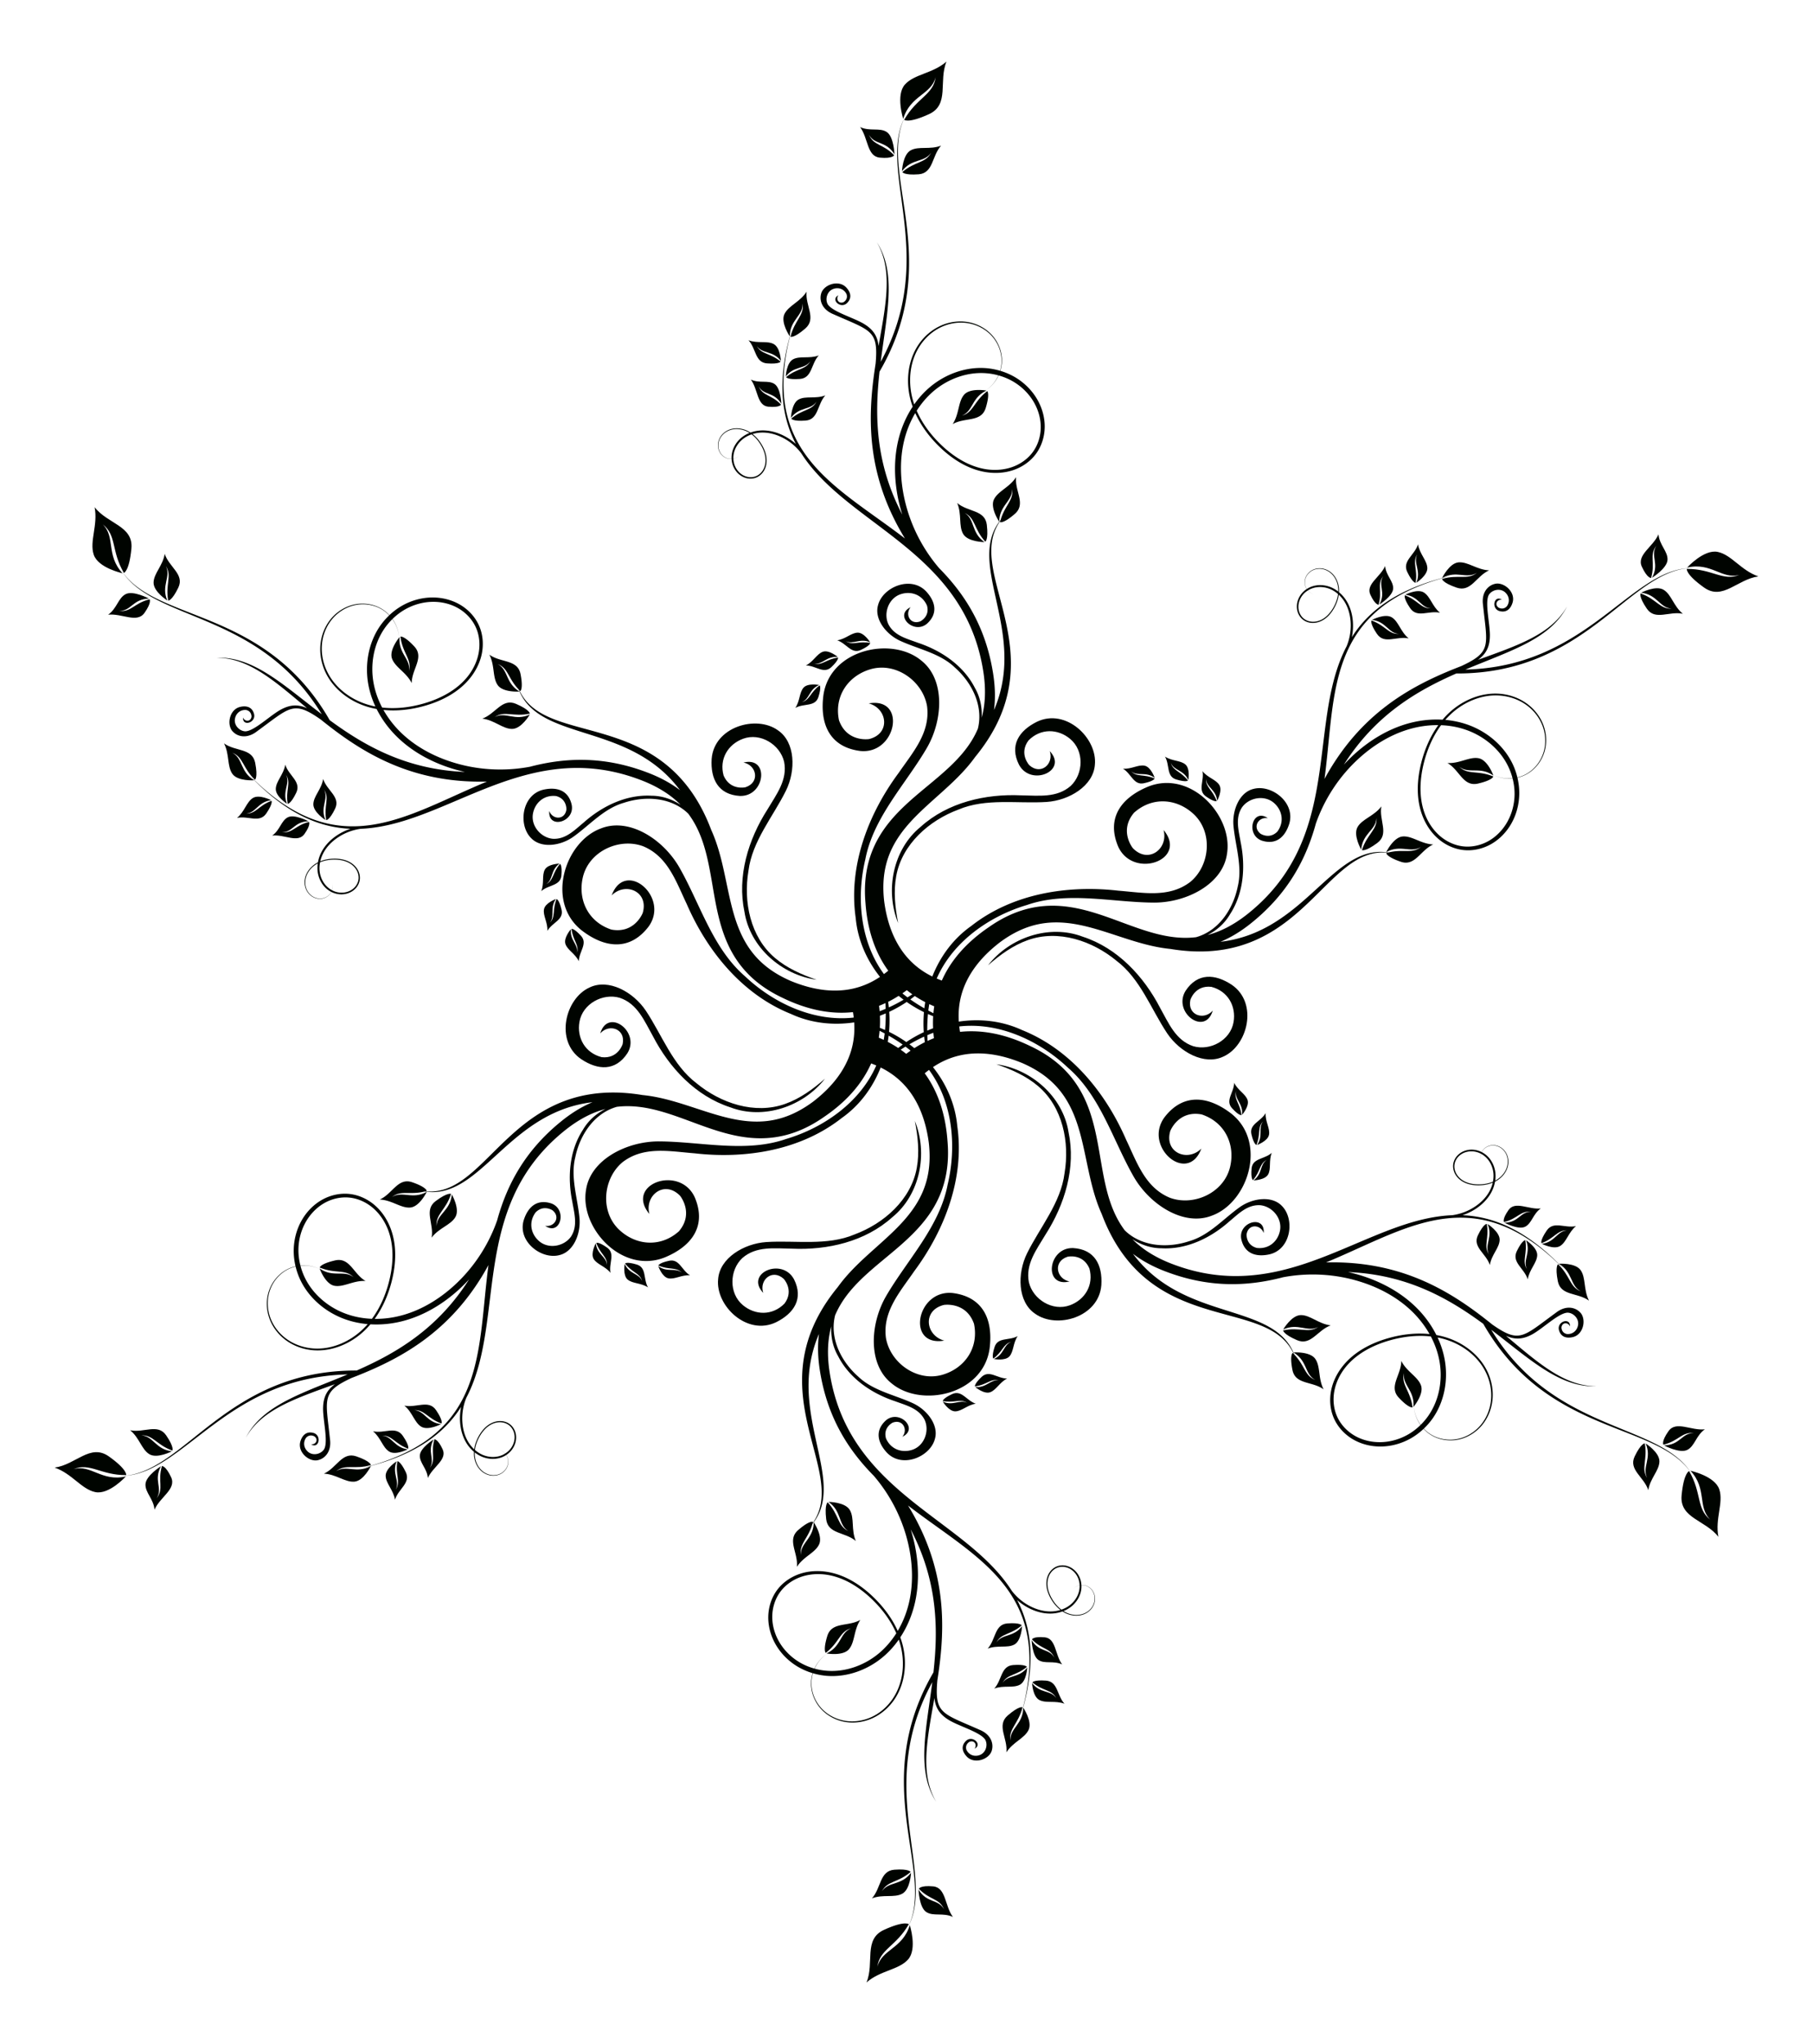 <svg xmlns="http://www.w3.org/2000/svg" viewBox="0 0 1509.934 1702.611"><g fill="#000400"><path d="M993.709 871.437c-14.693-4.984-20.373-19.171-27.473-31.794-13.646-26.407-35.622-50.036-64.486-59.389-27.835-10.676-60.918.703-78.875 23.824 9.856-8.613 20.674-16.554 33.112-20.977 25.413-9.082 53.789.596 73.837 17.172 19.874 14.988 28.811 40.299 42.229 60.445 10.46 15.634 31.045 27.005 46.877 19.343 20.269-9.097 29.142-44.595 6.924-59.742-13.982-9.288-28.548-10.023-38.419 4.937-11.171 17.916 16.193 38.229 22.596 16.548-7.442 8.48-21.379 3.744-18.657-8.891-.025.038 3.769-12.487 17.482-10.887 13.978 3.597 20.741 16.301 18.497 29.351-2.614 15.207-19.569 24.238-33.644 20.06zM1148.119 503.684c3.318-11.349-1.581-16.556 3.843-23.748-4.668 7.742 2.606 12.951-3.143 23.624 0 0 11.086-6.921 11.443-13.194.357-6.273-5.979-10.912-6.679-18.894-4.051 9.343-16.316 15.17-12.285 23.915 4.031 8.745 6.821 8.297 6.821 8.297zM1180.969 453.42zM1172.029 476.456c4.444 9.2 6.928 9.002 6.928 9.002 1.969-11.16-2.938-16.865 1.316-23.636-3.52 7.394 3.537 13.318-.694 23.574 0 0 9.401-5.982 9.154-12.285-.248-6.303-6.403-11.565-7.763-19.691-2.816 9.068-13.385 13.837-8.941 23.036zM1173.193 531.774zM1146.802 528.044c6.115 8.954 16.391 1.607 26.391 3.73-6.817-5.52-8.32-14.007-14.053-17.536-5.734-3.529-16.495 2.096-16.495 2.096 11.888 1.427 13.509 11.1 22.339 11.691-8.655.418-11.259-7.138-22.74-11.145-.001.001-1.557 2.21 4.558 11.164zM1199.273 510.404c-6.469-5.333-7.974-13.434-13.402-16.859-5.428-3.425-15.482 1.816-15.482 1.816 11.19 1.49 12.82 10.722 21.126 11.382-8.13.303-10.661-6.923-21.497-10.866 0 0-1.439 2.088 4.407 10.684 5.847 8.597 15.426 1.71 24.848 3.843zM1240.176 475.097h.001zM1229.934 477.186c-7.714 6.229-15.457 1.023-28.909 5.083 0 0 .12 3.087 12.098 7.211 11.978 4.123 16.301-9.587 27.053-14.382-10.204-.484-17.585-7.292-25.381-6.673-7.796.619-13.784 13.07-13.784 13.07 12.008-6.713 20.335 1.108 28.923-4.309zM1147.06 702.172c10.164-7.561 1.286-18.868 3.396-30.449-6.159 8.151-15.944 10.401-19.834 17.186-3.89 6.785 3.01 18.755 3.01 18.755 1.237-13.7 12.393-16.161 12.768-26.308.788 9.883-7.879 13.337-12.12 26.733 0 0 2.616 1.643 12.78-5.917zM952.69 652.422c8.581-1.851 8.917-3.965 8.917-3.965-8.921-3.901-14.677-.956-19.471-5.877 5.463 4.434 11.836-.261 19.545 5.345 0 0-3.094-9.06-8.408-10.127-5.313-1.067-10.952 3.009-18.012 2.502 7.002 4.184 8.848 13.973 17.429 12.122zM935.261 640.299l-.001.001h.001zM979.636 649.291c8.404 2.535 9.722.848 9.722.848-5.917-7.733-12.379-7.944-14.191-14.57 2.633 6.525 10.483 5.503 14.513 14.141 0 0 1.679-9.425-2.453-12.932-4.132-3.507-11.039-2.67-16.972-6.533 4.102 7.052.977 16.511 9.381 19.046zM1004.346 663.407c7.173 5.06 8.957 3.875 8.957 3.875-3.172-9.206-9.236-11.446-8.863-18.306.437 7.022 8.208 8.531 9.304 18 0 0 4.57-8.413 1.757-13.045-2.813-4.632-9.631-6.02-14.04-11.558 1.664 7.987-4.289 15.974 2.885 21.034zM1205.481 635.583zM1375.083 481.412c3.739-12.79-1.782-18.658 4.331-26.765-5.261 8.725 2.937 14.596-3.542 26.624 0 0 12.493-7.801 12.896-14.87.403-7.069-6.738-12.298-7.527-21.294-4.566 10.53-18.388 17.097-13.845 26.953s7.687 9.352 7.687 9.352zM1366.368 494.321s-1.769 2.512 5.182 12.689c6.951 10.178 18.632 1.826 30 4.24-7.75-6.274-9.458-15.922-15.975-19.934-6.518-4.012-18.751 2.383-18.751 2.383 13.514 1.622 15.357 12.618 25.394 13.29-9.838.476-12.798-8.114-25.85-12.668zM1464.434 480.139h.001zM1448.753 478.81c-13.786 5.725-22.762-5.081-43.917-4.925 0 0-1.137 4.51 14.416 15.55 15.553 11.039 27.616-6.932 45.182-9.296-14.535-5.029-22.308-17.996-33.833-20.41-11.525-2.415-25.458 13.031-25.458 13.031 20.194-4.6 28.905 10.231 43.61 6.05zM893.76 1039.604c-21.101-.716-25.011 33.137-3.033 27.843-11.065-2.205-13.932-16.643-1.628-20.603-.045-.003 12.698-2.98 18.169 9.696 3.874 13.904-3.746 26.112-16.17 30.695-14.476 5.339-30.775-4.828-34.194-19.107-3.03-15.216 6.416-27.229 13.798-39.689 16.047-25.021 25.521-55.867 19.189-85.54-4.672-29.444-31.068-52.405-60.07-56.396 12.387 4.229 24.672 9.627 34.723 18.187 20.572 17.467 26.379 46.88 22.047 72.531-3.043 24.705-20.495 45.101-31.232 66.794-8.31 16.876-7.865 40.388 6.687 50.268 18.013 13.006 53.192 2.94 55.2-23.875 1.051-16.753-5.595-29.735-23.486-30.804z"/><path d="M1408.773 1227.514c-13.767-22.259-43.846-30.457-76.886-45.069-31.016-13.717-64.478-33.023-89.943-74.789 14.953 11.366 28.623 22.858 41.828 31.527 15.143 9.94 29.883 16.333 46.054 15.479-16.1.152-30.37-6.872-44.85-17.204-9.973-7.116-19.938-15.705-30.756-24.77 6.663 2.976 13.21 3.414 21.444-.984 8.808-4.56 22.464-18.188 29.998-18.284 5.047.271 9.501 5.158 8.592 10.39-.78 4.49-4.44 7.828-9.388 7.38-4.631-1.065-4.414-5.564-4.411-5.549.577-4.411 5.643-4.337 7.076-.728.428-7.769-10.79-4.344-9.238 2.755 1.472 5.991 6.28 7.435 11.886 6.039 8.954-2.345 11.173-15.409 5.652-20.7-4.248-4.313-12-5.767-19.907.395-27.68 20.133-30.166 25.96-53.158 9.845a465.506 465.506 0 00-4.407-3.516c-32.009-25.191-72.513-49.714-133.981-48.16 14.783-6.1 29.016-12.894 42.847-18.929 25.215-11.003 49.641-19.757 75.109-18.166 25.493 1.592 52.28 13.57 81.899 44.525-29.094-31.348-55.755-44.19-81.753-46.474a99.489 99.489 0 00-4.445-.285 47.015 47.015 0 0011.918-5.922c4.739-3.284 8.916-7.506 11.764-12.569a30.026 30.026 0 003.402-9.484 23.952 23.952 0 002.019-1.146c4.549-2.92 8.082-7.634 8.914-12.991.407-2.679.133-5.467-.874-7.979-1.006-2.512-2.752-4.731-5.002-6.223s-4.998-2.233-7.677-1.987c-2.679.246-5.262 1.494-7.048 3.489a9.95 9.95 0 00-1.488 2.215 18.948 18.948 0 00-4.478-1.602c-2.873-.626-5.902-.55-8.725.276-2.664.781-5.147 2.239-7.039 4.285-1.892 2.046-3.168 4.682-3.472 7.459-.289 2.643.308 5.337 1.538 7.658 1.23 2.322 3.076 4.277 5.219 5.75 4.274 2.959 9.613 3.961 14.733 3.886 3.906-.057 7.856-.737 11.47-2.217a28.53 28.53 0 01-3.036 7.735c-2.723 4.768-6.72 8.768-11.289 11.891-5.78 3.961-12.501 6.522-19.436 7.472-21.431.863-42.398 8.081-63.745 16.803-25.808 10.544-51.635 23.008-79.89 29.515-28.06 6.462-58.035 6.903-91.784-6.573-13.518-5.464-23.475-12.201-30.962-19.778 7.18 4.725 15.547 7.554 24.298 7.573 20.926 1.153 40.964-8.607 56.326-22.229 7.715-6.368 14.904-14.097 25.612-13.654 10.11.808 18.788 10.846 16.69 21.295-1.801 8.968-9.318 15.472-19.22 14.313-9.234-2.38-8.563-11.395-8.557-11.364 1.389-8.819 11.548-8.404 14.234-1.089 1.267-15.564-21.419-9.281-18.677 5.043 2.64 12.096 12.208 15.245 23.528 12.738 18.085-4.234 21.198-29.316 10.399-40.22-8.296-8.875-24.389-6.669-35.019.804-13.657 9.644-25.712 23.732-42.247 28.446-17.043 5.695-37.735 4.873-51.851-7.301-.646-.555-1.259-1.142-1.872-1.729a74.35 74.35 0 01-5.944-9.32c-7.844-14.541-10.933-31.07-13.93-48.527-2.936-17.099-5.847-35.697-13.84-52.423-8.161-17.077-21.609-32.302-45.151-43.287-19.873-9.634-39.435-13.771-58.283-11.751a80.083 80.083 0 01-.66-4.52c33.134-3.74 66.744 11.833 90.608 34.437 27.05 23.418 37.417 60.581 54.709 90.771 13.488 23.433 41.907 41.732 65.354 32.277 29.949-11.084 46.109-61.133 15.711-85.006-19.152-14.673-39.969-17.137-55.574 3.362-17.754 24.611 19.521 56.391 30.803 25.918-11.494 11.44-31.022 3.3-25.895-14.557-.04.052 6.613-17.542 26.124-13.921 19.698 6.511 28.166 25.384 23.686 43.882-5.22 21.554-30.409 32.865-50.19 25.51-20.588-8.57-27.361-29.464-36.322-48.254-17.013-39.191-46.242-75.203-86.73-91.41-16.579-7.676-34.912-9.678-52.662-7.033-.548-8.349.34-16.347 2.661-23.961 4.531-14.861 14.765-29.205 31.637-42.137 17.955-13.305 34.298-17.118 50.219-16.459 16.319.675 32.064 5.994 49.182 11.605 13.615 4.462 27.781 8.98 42.534 10.424 22.506 3.731 41.285 2.266 57.362-2.423 21.479-6.264 37.84-18.192 51.722-30.699 14.021-12.631 25.303-25.604 37.261-34.933 10.506-8.196 21.42-13.418 34.63-12.147-.408.109-.822.227-1.24.353 0 0 .12 3.087 12.098 7.211 11.978 4.123 16.301-9.587 27.053-14.382-10.204-.484-17.585-7.292-25.382-6.673-7.796.619-13.784 13.07-13.784 13.07 12.008-6.712 20.335 1.109 28.923-4.308-7.362 5.945-14.755 1.479-27.109 4.59-13.501-2.119-25.057 2.515-36.455 10.581-12.399 8.774-24.755 21.733-38.778 33.428-14.157 11.807-30.208 22.542-50.61 27.781a106.025 106.025 0 01-13.975 2.596c8.708-3.629 17.587-8.969 26.704-16.473 29.56-24.14 44.271-52.034 52.334-80.625.12-.424.224-.85.341-1.275 7.278-20.84 19.805-39.862 36.199-54.677 12.006-10.875 26.118-19.53 41.552-24.04 7.87-2.3 16.096-3.477 24.268-3.389-6.719 9.306-11.346 20.146-14.169 31.278-3.68 14.5-4.444 30.343 1.066 44.477 2.733 7.078 7.036 13.64 12.792 18.697 5.755 5.056 12.991 8.566 20.678 9.532 8.079 1.013 16.412-.826 23.491-4.809 7.079-3.982 12.891-10.042 16.902-17.07 4.246-7.446 6.503-15.985 6.666-24.554.088-4.636-.451-9.269-1.523-13.777 2.596-.589 5.116-1.508 7.462-2.782 6.881-3.727 12.176-10.225 14.687-17.673 2.51-7.447 2.262-15.757-.454-23.159-2.716-7.401-7.842-13.861-14.297-18.419-6.455-4.557-14.191-7.221-22.075-7.877-15.777-1.262-31.561 5.584-42.935 16.531a69.015 69.015 0 00-4.742 5.074c-9.805-.581-19.732.596-29.154 3.287-16.293 4.654-31.102 13.646-43.641 24.865a135.204 135.204 0 00-9.411 9.335c26.216-41.411 60.687-61.499 93.666-75.983 53.964.219 89.759-20.95 118.281-42.443 28.921-21.793 50.532-44.027 76.506-45.355-26.16.793-48.299 22.743-77.474 44.05-27.387 20.002-60.838 39.328-109.741 40.499 17.32-7.267 34.107-13.359 48.217-20.461 16.18-8.144 29.087-17.713 36.433-32.145-7.918 14.019-21.137 22.865-37.324 30.239-11.156 5.083-23.586 9.42-36.855 14.259 5.919-4.285 9.587-9.733 9.895-19.072.455-9.908-4.52-28.548-.835-35.121 2.758-4.235 9.217-5.649 13.294-2.245 3.499 2.921 4.559 7.759 1.697 11.82-3.238 3.478-7.026 1.041-7.011 1.045-3.532-2.705-.934-7.055 2.908-6.492-6.514-4.256-9.157 7.173-2.233 9.378 5.925 1.72 9.579-1.721 11.173-7.275 2.446-8.926-7.758-17.381-15.101-15.245-5.859 1.523-10.994 7.509-9.611 17.438 3.596 34.038 7.399 39.104-18.053 50.959-1.74.672-3.487 1.354-5.248 2.058-37.821 15.125-79.31 37.942-108.698 91.951 2.108-15.852 3.342-31.575 5.031-46.571 3.079-27.338 7.711-52.869 21.823-74.13 14.125-21.281 37.892-38.491 79.509-48.664-41.695 9.522-66.147 26.19-81.124 47.563a98.287 98.287 0 00-2.472 3.721 46.993 46.993 0 00.833-13.296c-.475-5.746-2.042-11.474-5.003-16.472a30.004 30.004 0 00-6.512-7.688c.04-.772.053-1.546.017-2.321-.254-5.4-2.57-10.817-6.793-14.215-2.117-1.692-4.669-2.848-7.347-3.233-2.678-.384-5.474.018-7.89 1.22-2.417 1.203-4.433 3.212-5.559 5.655-1.127 2.443-1.337 5.304-.502 7.849.278.85.682 1.652 1.174 2.396a18.915 18.915 0 00-3.626 3.077c-1.979 2.175-3.428 4.837-4.124 7.694-.656 2.697-.635 5.577.192 8.239.826 2.661 2.47 5.084 4.724 6.737 2.145 1.572 4.776 2.401 7.401 2.497 2.625.096 5.242-.526 7.589-1.645 4.7-2.222 8.237-6.345 10.732-10.816 1.904-3.411 3.29-7.171 3.815-11.042a28.514 28.514 0 015.18 6.497c2.767 4.742 4.233 10.203 4.654 15.722.544 7.038-.618 14.193-3.305 20.712-9.916 18.959-14.15 40.669-17.263 63.461-3.773 27.622-5.892 56.221-14.384 83.944-8.434 27.531-23.039 53.711-51.584 76.201-11.491 8.975-22.303 14.229-32.609 16.924 7.682-3.856 14.315-9.687 18.707-17.257 11.461-17.546 13.029-39.78 8.912-59.894-1.657-9.866-4.756-19.956.981-29.008 5.755-8.351 18.787-10.848 26.787-3.807 6.866 6.043 8.74 15.806 2.785 23.802-6.678 6.807-14.15 1.719-14.12 1.728-6.943-5.613-1.504-14.203 6.174-12.871-12.845-8.879-18.747 13.909-4.971 18.696 11.795 3.762 19.307-2.95 22.796-14.007 5.376-17.779-14.789-33.016-29.632-29.116-11.834 2.747-17.97 17.787-16.813 30.729 1.523 16.65 7.696 34.133 3.511 50.81-3.589 17.607-14.648 35.116-32.248 41.254-.773.271-1.554.514-2.337.745a74.36 74.36 0 01-11.139.5c-16.515-.477-32.374-6.067-48.99-12.2-16.276-6.007-33.838-12.785-52.32-14.226-18.87-1.471-38.779 2.563-60.063 17.458-18.28 12.393-31.643 27.266-39.319 44.599a79.283 79.283 0 01-4.245-1.689c13.328-30.565 43.619-51.885 75.127-61.251 33.805-11.717 71.173-2.113 105.964-1.994 27.038.036 57.095-15.427 60.63-40.46 5.376-31.478-29.888-70.498-65.761-56.109-22.283 9.25-34.826 26.046-24.875 49.809 12.437 27.681 58.596 11.289 37.847-13.717 4.161 15.674-12.653 28.516-25.554 15.148.025.06-11.885-14.498 1.006-29.584 15.488-13.803 36.066-11.701 49.846 1.429 16.056 15.298 13.257 42.767-3.003 56.221-17.716 13.545-39.197 8.963-59.95 7.328-42.447-4.862-88.249 2.445-122.528 29.405-14.938 10.52-25.838 25.396-32.422 42.09-7.505-3.7-13.987-8.468-19.421-14.285-10.605-11.354-17.91-27.389-20.673-48.467-2.544-22.202 2.324-38.262 10.856-51.721 8.745-13.795 21.223-24.771 34.641-36.791 10.672-9.56 21.668-19.569 30.294-31.624 14.484-17.625 22.605-34.621 26.583-50.889 5.315-21.734 3.165-41.866-.725-60.142-3.929-18.458-9.522-34.715-11.622-49.735-1.845-13.197-.911-25.259 6.796-36.063-.109.408-.215.825-.315 1.251 0 0 2.733 1.44 12.293-6.872 9.56-8.312-.152-18.911 1.071-30.62-5.521 8.595-15.107 11.583-18.47 18.644-3.363 7.061 4.427 18.472 4.427 18.472.191-13.755 11.128-17.056 10.731-27.202 1.467 9.348-6.096 13.518-9.58 25.772-8.585 10.633-10.35 22.958-9.064 36.862 1.399 15.125 6.444 32.305 9.561 50.297 3.147 18.164 4.418 37.432-1.246 57.72a106.003 106.003 0 01-4.752 13.43c1.216-9.365 1.041-19.731-.902-31.393-6.126-37.67-22.928-64.357-43.656-85.635-.307-.315-.624-.619-.933-.932-14.409-16.723-24.619-37.083-29.252-58.688-3.415-15.835-3.854-32.383-.043-48.006 1.943-7.966 5.036-15.678 9.199-22.711 4.7 10.472 11.774 19.899 20.003 27.91 10.717 10.437 24.055 19.02 39.052 21.315 7.496 1.173 15.33.727 22.588-1.73 7.256-2.456 13.914-6.967 18.594-13.142 4.917-6.49 7.49-14.627 7.581-22.748.09-8.121-2.251-16.185-6.332-23.172-4.326-7.4-10.592-13.624-17.931-18.05-3.971-2.394-8.253-4.243-12.693-5.57.788-2.542 1.252-5.185 1.321-7.854.213-7.823-2.767-15.658-7.962-21.556-5.194-5.897-12.515-9.838-20.283-11.186-7.767-1.348-15.925-.139-23.1 3.172-7.174 3.311-13.349 8.679-17.859 15.179-8.981 13.033-10.945 30.125-7.151 45.448a69.083 69.083 0 002.023 6.644c-5.405 8.201-9.35 17.386-11.73 26.892-4.116 16.437-3.734 33.758-.287 50.227.911 4.326 2.05 8.602 3.379 12.817-22.755-43.409-22.916-83.306-18.97-119.109 27.171-46.625 26.736-88.209 22.384-123.655-4.413-35.943-12.863-65.776-1.025-88.933-12.393 23.052-4.453 53.2-.588 89.119 3.628 33.719 3.64 72.351-19.797 115.288 2.366-18.633 5.484-36.217 6.389-51.988 1.037-18.084-.797-34.046-9.622-47.624 8.182 13.867 9.233 29.737 7.526 47.443-1.176 12.195-3.632 25.12-6.074 39.02-.754-7.258-3.648-13.148-11.574-18.079-8.353-5.348-26.983-10.36-30.833-16.837-2.289-4.506-.284-10.807 4.702-12.636 4.279-1.57 9-.069 11.085 4.44 1.393 4.543-2.612 6.605-2.601 6.594-4.109 1.706-6.577-2.718-4.168-5.764-6.943 3.514 1.633 11.517 7.005 6.623 4.452-4.271 3.299-9.156-.714-13.313-6.507-6.582-18.931-1.972-20.753 5.455-1.611 5.836 1.005 13.276 10.296 17.042 31.276 13.905 37.565 13.145 35.105 41.114a480.678 480.678 0 00-.842 5.574c-5.811 40.313-6.81 87.645 25.261 140.095-12.667-9.745-25.659-18.67-37.794-27.625-22.136-16.336-41.93-33.112-53.287-55.964-11.368-22.873-14.388-52.061-2.39-93.189-12.601 40.87-10.392 70.38.629 94.037a98.541 98.541 0 001.986 4.001 46.99 46.99 0 00-11.098-7.369c-5.214-2.461-10.958-3.968-16.767-3.903a30.05 30.05 0 00-9.914 1.795 23.665 23.665 0 00-2.002-1.175c-4.803-2.48-10.653-3.182-15.707-1.225-2.523.987-4.801 2.619-6.473 4.746-1.672 2.128-2.721 4.749-2.888 7.443-.167 2.694.566 5.445 2.118 7.642 1.552 2.198 3.925 3.81 6.546 4.359a9.954 9.954 0 002.662.181c.09 1.587.368 3.163.852 4.679.895 2.801 2.475 5.387 4.602 7.418 2.008 1.917 4.513 3.338 7.231 3.953 2.718.615 5.638.403 8.196-.723 2.433-1.072 4.467-2.935 5.863-5.161 1.396-2.226 2.166-4.803 2.37-7.395.426-5.181-1.376-10.306-4.001-14.702-2.002-3.355-4.566-6.435-7.655-8.825a28.508 28.508 0 018.217-1.238c5.491-.026 10.953 1.435 15.942 3.831 6.443 3.084 12.097 7.756 16.418 13.433 11.457 17.968 28.084 32.43 46.194 46.466 22.035 17.078 45.743 33.213 65.506 54.429 19.626 21.069 34.996 46.808 40.2 82.774 2.022 14.404 1.16 26.358-1.643 36.614.485-8.552-1.252-17.179-5.596-24.741-9.465-18.699-27.936-31.173-47.414-37.666-9.373-3.498-19.66-5.859-24.631-15.354-4.355-9.159-.001-21.694 10.096-25.102 8.667-2.924 18.058.334 22.005 9.489 2.556 9.187-5.586 13.113-5.563 13.092-8.332 3.207-13.052-5.798-8.06-11.783-14.112 6.685 2.672 23.189 13.706 13.653 9.155-8.334 7.098-18.195-.733-26.745-12.709-13.545-35.987-3.7-40.031 11.104-3.538 11.622 6.419 24.456 18.206 29.925 15.181 7.006 33.408 10.402 45.758 22.364 13.453 11.912 23.088 30.243 19.603 48.555a47.378 47.378 0 01-.502 2.308 74.505 74.505 0 01-5.158 9.986c-8.671 14.064-21.441 25.003-35.06 36.327-13.341 11.092-27.991 22.912-38.479 38.197-10.709 15.606-17.17 34.865-14.912 60.745 1.593 22.028 7.792 41.037 18.965 56.351a79.629 79.629 0 01-3.585 2.831c-19.806-26.825-23.124-63.718-15.481-95.688 6.755-35.135 33.757-62.695 51.255-92.765 13.55-23.398 15.187-57.159-4.724-72.737-24.573-20.395-75.997-9.365-81.473 28.896-3.131 23.923 5.144 43.183 30.698 46.447 30.191 3.07 39.075-45.101 7.044-39.635 15.654 4.234 18.369 25.216.341 29.704.065.008-18.499 3.044-25.118-15.663-4.21-20.314 7.9-37.084 26.16-42.454 21.277-6.256 43.666 9.902 47.187 30.711 2.872 22.115-11.836 38.427-23.629 55.583-25.434 34.33-42.007 77.648-35.798 120.815 1.642 18.196 9.075 35.074 20.24 49.123-6.956 4.649-14.327 7.879-22.082 9.676-15.135 3.507-32.675 1.816-52.311-6.33-20.5-8.898-31.973-21.144-39.363-35.262-7.575-14.471-10.841-30.765-14.541-48.396-2.943-14.022-6.114-28.549-12.239-42.047-8.022-21.356-18.68-36.887-30.78-48.467-16.164-15.47-34.675-23.674-52.447-29.443-17.949-5.827-34.825-9.111-48.883-14.802-12.351-5-22.331-11.841-27.834-23.917.299.299.607.598.926.898 0 0 2.614-1.647.196-14.082-2.418-12.435-16.453-9.324-25.982-16.238 4.683 9.079 2.478 18.875 6.911 25.318 4.434 6.443 18.211 5.402 18.211 5.402-11.816-7.043-9.207-18.165-18.193-22.894 8.83 3.403 8.659 12.038 17.529 21.182 4.915 12.752 14.707 20.442 27.392 26.281 13.798 6.351 31.198 10.572 48.339 16.868 17.304 6.356 34.626 14.89 49.364 29.94 3.2 3.268 6.288 6.854 9.235 10.805-7.497-5.727-16.561-10.746-27.618-14.89-35.686-13.53-67.199-12.322-95.99-5.01-.427.108-.849.231-1.275.342-21.687 4.117-44.423 2.779-65.45-4.011-15.421-4.96-29.972-12.854-41.596-23.965-5.927-5.666-11.059-12.201-15.069-19.322 11.419 1.166 23.12-.248 34.172-3.368 14.397-4.063 28.5-11.322 37.986-23.162 4.764-5.906 8.295-12.913 9.796-20.426 1.501-7.512.923-15.533-2.084-22.674-3.163-7.503-8.922-13.8-15.91-17.939-6.988-4.139-15.142-6.143-23.234-6.102-8.572.046-17.095 2.36-24.597 6.504-4.059 2.242-7.801 5.025-11.17 8.208-1.808-1.953-3.864-3.677-6.141-5.071-6.669-4.096-14.944-5.432-22.649-3.882-7.704 1.55-14.777 5.919-19.829 11.973-5.051 6.053-8.083 13.722-8.803 21.591-.719 7.868.841 15.9 4.216 23.056 6.796 14.294 20.616 24.541 35.784 28.917a68.883 68.883 0 006.765 1.57c4.399 8.781 10.382 16.79 17.424 23.605 12.177 11.783 27.369 20.112 43.354 25.362a134.962 134.962 0 0012.79 3.482c-48.97-1.998-83.603-21.807-112.636-43.126-26.792-46.843-63.023-67.259-95.897-81.213-33.334-14.15-63.395-21.749-77.531-43.579 13.767 22.258 43.846 30.457 76.886 45.069 31.016 13.717 64.478 33.023 89.943 74.789-14.953-11.366-28.623-22.858-41.828-31.527-15.143-9.94-29.883-16.333-46.055-15.479 16.1-.152 30.37 6.872 44.85 17.204 9.974 7.116 19.938 15.705 30.756 24.77-6.663-2.976-13.21-3.414-21.444.984-8.808 4.56-22.463 18.188-29.998 18.284-5.047-.271-9.501-5.158-8.592-10.39.78-4.491 4.44-7.828 9.388-7.38 4.631 1.065 4.414 5.565 4.411 5.549-.577 4.411-5.643 4.337-7.076.728-.428 7.769 10.79 4.344 9.238-2.755-1.472-5.991-6.28-7.435-11.886-6.039-8.954 2.345-11.173 15.409-5.652 20.7 4.248 4.313 12 5.767 19.907-.395 27.68-20.133 30.166-25.96 53.158-9.845a465.506 465.506 0 004.407 3.516c32.009 25.191 72.514 49.714 133.981 48.16-14.783 6.1-29.016 12.894-42.847 18.929-25.215 11.003-49.641 19.757-75.11 18.166-25.493-1.592-52.28-13.57-81.899-44.525 29.094 31.348 55.755 44.19 81.753 46.474 1.485.13 2.966.222 4.445.285a46.999 46.999 0 00-11.918 5.922c-4.738 3.284-8.915 7.506-11.764 12.569a30.026 30.026 0 00-3.402 9.484c-.688.352-1.365.727-2.019 1.146-4.549 2.92-8.082 7.634-8.914 12.991-.407 2.679-.133 5.467.874 7.979 1.006 2.512 2.752 4.731 5.002 6.223s4.998 2.233 7.677 1.987c2.679-.246 5.262-1.494 7.048-3.489a9.95 9.95 0 001.488-2.215 18.948 18.948 0 004.478 1.602c2.873.626 5.902.55 8.725-.276 2.664-.781 5.147-2.239 7.039-4.285 1.892-2.046 3.168-4.681 3.472-7.459.288-2.643-.308-5.337-1.538-7.658-1.23-2.322-3.077-4.277-5.219-5.75-4.274-2.959-9.613-3.961-14.733-3.886-3.906.057-7.856.737-11.47 2.217a28.53 28.53 0 013.036-7.735c2.723-4.768 6.72-8.768 11.289-11.891 5.78-3.961 12.501-6.522 19.436-7.472 21.431-.863 42.398-8.081 63.745-16.803 25.808-10.544 51.635-23.008 79.89-29.515 28.06-6.462 58.035-6.903 91.784 6.573 13.518 5.464 23.475 12.201 30.961 19.778-7.18-4.725-15.547-7.554-24.298-7.573-20.926-1.153-40.964 8.607-56.326 22.229-7.715 6.368-14.904 14.097-25.612 13.654-10.11-.808-18.788-10.846-16.69-21.294 1.801-8.968 9.318-15.472 19.22-14.313 9.234 2.38 8.563 11.395 8.557 11.364-1.389 8.819-11.548 8.404-14.234 1.089-1.267 15.564 21.419 9.281 18.677-5.043-2.64-12.096-12.208-15.245-23.529-12.738-18.085 4.234-21.198 29.316-10.399 40.22 8.296 8.875 24.389 6.669 35.019-.804 13.657-9.644 25.712-23.731 42.247-28.446 17.043-5.695 37.735-4.873 51.852 7.301a47.17 47.17 0 011.872 1.729 74.277 74.277 0 015.944 9.32c7.844 14.541 10.933 31.07 13.93 48.527 2.936 17.099 5.847 35.697 13.84 52.423 8.161 17.077 21.609 32.302 45.151 43.287 19.873 9.634 39.435 13.771 58.283 11.751.27 1.519.481 3.023.66 4.52-33.134 3.74-66.744-11.833-90.608-34.437-27.05-23.418-37.417-60.581-54.709-90.771-13.488-23.433-41.907-41.732-65.354-32.277-29.949 11.084-46.109 61.133-15.711 85.006 19.152 14.673 39.969 17.137 55.574-3.362 17.754-24.611-19.521-56.391-30.803-25.918 11.494-11.44 31.022-3.3 25.895 14.557.04-.052-6.613 17.542-26.124 13.921-19.698-6.511-28.166-25.384-23.686-43.882 5.22-21.554 30.409-32.865 50.19-25.51 20.588 8.57 27.361 29.464 36.322 48.254 17.013 39.191 46.242 75.203 86.73 91.41 16.579 7.676 34.912 9.678 52.662 7.033.549 8.349-.34 16.347-2.661 23.961-4.531 14.861-14.765 29.205-31.637 42.137-17.956 13.305-34.298 17.118-50.22 16.459-16.319-.675-32.064-5.994-49.182-11.605-13.615-4.462-27.781-8.98-42.534-10.424-22.506-3.731-41.285-2.266-57.363 2.423-21.479 6.264-37.84 18.192-51.722 30.699-14.021 12.631-25.303 25.604-37.261 34.933-10.506 8.196-21.42 13.418-34.63 12.147.408-.109.821-.227 1.24-.353 0 0-.12-3.087-12.098-7.211-11.978-4.123-16.301 9.587-27.053 14.382 10.204.484 17.585 7.292 25.381 6.673 7.796-.619 13.784-13.07 13.784-13.07-12.008 6.712-20.335-1.109-28.923 4.308 7.362-5.945 14.755-1.479 27.109-4.59 13.501 2.119 25.057-2.515 36.455-10.581 12.399-8.774 24.755-21.733 38.778-33.428 14.157-11.807 30.208-22.542 50.611-27.781 4.43-1.137 9.08-2.019 13.975-2.596-8.708 3.629-17.587 8.969-26.704 16.473-29.56 24.14-44.271 52.034-52.334 80.625-.12.424-.224.85-.341 1.275-7.278 20.84-19.805 39.862-36.199 54.677-12.006 10.875-26.118 19.53-41.552 24.041-7.87 2.3-16.095 3.477-24.268 3.389 6.719-9.306 11.346-20.146 14.169-31.278 3.68-14.5 4.444-30.343-1.066-44.477-2.733-7.078-7.036-13.64-12.792-18.697-5.755-5.056-12.991-8.566-20.678-9.532-8.079-1.013-16.412.826-23.491 4.809-7.079 3.982-12.891 10.042-16.902 17.07-4.246 7.446-6.503 15.985-6.666 24.554-.088 4.636.452 9.269 1.523 13.777-2.596.589-5.116 1.508-7.462 2.782-6.881 3.727-12.176 10.225-14.687 17.673-2.51 7.447-2.262 15.757.454 23.159 2.716 7.401 7.842 13.861 14.297 18.419 6.455 4.557 14.191 7.221 22.075 7.877 15.777 1.262 31.561-5.584 42.935-16.531a69.015 69.015 0 004.742-5.074c9.805.581 19.732-.596 29.154-3.287 16.293-4.654 31.102-13.646 43.641-24.865a134.997 134.997 0 009.411-9.336c-26.216 41.411-60.687 61.499-93.667 75.983-53.964-.219-89.759 20.95-118.281 42.443-28.921 21.793-50.532 44.027-76.506 45.355 26.16-.793 48.299-22.743 77.474-44.05 27.387-20.002 60.838-39.328 109.741-40.499-17.32 7.267-34.107 13.359-48.217 20.461-16.18 8.144-29.087 17.713-36.433 32.145 7.918-14.019 21.137-22.865 37.324-30.24 11.156-5.083 23.586-9.42 36.855-14.259-5.919 4.284-9.587 9.733-9.895 19.072-.455 9.908 4.52 28.548.835 35.121-2.758 4.235-9.217 5.649-13.294 2.245-3.499-2.921-4.56-7.759-1.697-11.82 3.238-3.478 7.026-1.041 7.011-1.045 3.532 2.705.934 7.055-2.908 6.492 6.514 4.255 9.157-7.173 2.233-9.378-5.925-1.72-9.579 1.721-11.173 7.275-2.446 8.926 7.758 17.381 15.1 15.245 5.859-1.523 10.994-7.509 9.611-17.438-3.596-34.038-7.399-39.104 18.053-50.959 1.74-.672 3.487-1.354 5.248-2.058 37.821-15.125 79.31-37.942 108.698-91.951-2.108 15.852-3.342 31.575-5.031 46.571-3.079 27.338-7.711 52.869-21.822 74.13-14.125 21.281-37.892 38.491-79.509 48.664 41.695-9.522 66.147-26.19 81.124-47.563a98.287 98.287 0 002.472-3.721 46.993 46.993 0 00-.833 13.296c.475 5.746 2.042 11.474 5.003 16.472a30.004 30.004 0 006.512 7.688c-.04.772-.053 1.546-.017 2.321.254 5.4 2.57 10.817 6.793 14.216 2.117 1.692 4.669 2.848 7.347 3.233 2.678.384 5.474-.018 7.89-1.22 2.417-1.203 4.432-3.212 5.559-5.655 1.127-2.443 1.337-5.304.502-7.849a9.982 9.982 0 00-1.174-2.396 18.915 18.915 0 003.626-3.077c1.979-2.176 3.428-4.837 4.124-7.694.656-2.697.635-5.577-.192-8.239s-2.47-5.084-4.724-6.737c-2.145-1.572-4.776-2.401-7.401-2.497-2.626-.096-5.242.526-7.589 1.645-4.7 2.222-8.237 6.345-10.732 10.817-1.904 3.411-3.29 7.171-3.815 11.042a28.514 28.514 0 01-5.18-6.497c-2.767-4.742-4.233-10.203-4.654-15.722-.544-7.038.618-14.193 3.305-20.712 9.916-18.958 14.15-40.669 17.263-63.461 3.773-27.622 5.892-56.221 14.384-83.944 8.434-27.531 23.039-53.711 51.584-76.201 11.491-8.975 22.303-14.229 32.609-16.924-7.682 3.856-14.315 9.687-18.707 17.257-11.461 17.546-13.029 39.78-8.912 59.894 1.657 9.866 4.756 19.956-.981 29.008-5.755 8.351-18.787 10.848-26.787 3.807-6.866-6.043-8.74-15.806-2.785-23.802 6.678-6.807 14.15-1.719 14.12-1.728 6.943 5.613 1.504 14.203-6.174 12.871 12.845 8.879 18.747-13.909 4.971-18.696-11.795-3.762-19.307 2.95-22.796 14.007-5.376 17.779 14.789 33.016 29.632 29.116 11.834-2.747 17.97-17.787 16.813-30.729-1.523-16.65-7.696-34.133-3.511-50.81 3.589-17.607 14.647-35.116 32.248-41.254a48.748 48.748 0 012.337-.745 74.36 74.36 0 0111.139-.5c16.515.477 32.374 6.067 48.99 12.2 16.276 6.007 33.838 12.785 52.319 14.226 18.87 1.471 38.779-2.563 60.063-17.458 18.28-12.393 31.643-27.266 39.319-44.599a79.283 79.283 0 014.245 1.689c-13.328 30.565-43.619 51.885-75.127 61.251-33.805 11.717-71.173 2.113-105.964 1.994-27.038-.036-57.095 15.427-60.63 40.46-5.376 31.478 29.888 70.498 65.761 56.109 22.283-9.25 34.826-26.046 24.875-49.809-12.437-27.681-58.596-11.289-37.847 13.717-4.161-15.674 12.653-28.516 25.554-15.148-.025-.06 11.886 14.498-1.006 29.584-15.488 13.803-36.066 11.701-49.846-1.429-16.056-15.298-13.258-42.767 3.003-56.221 17.716-13.545 39.197-8.963 59.95-7.328 42.447 4.862 88.249-2.445 122.528-29.405 14.938-10.52 25.838-25.396 32.422-42.09 7.505 3.7 13.987 8.468 19.421 14.285 10.605 11.354 17.91 27.389 20.673 48.467 2.544 22.202-2.324 38.262-10.856 51.721-8.745 13.795-21.223 24.771-34.641 36.791-10.672 9.56-21.668 19.569-30.294 31.624-14.484 17.625-22.605 34.621-26.583 50.889-5.315 21.734-3.165 41.866.725 60.142 3.929 18.458 9.522 34.715 11.622 49.735 1.845 13.197.911 25.259-6.796 36.063.11-.408.215-.825.315-1.251 0 0-2.734-1.44-12.293 6.872-9.56 8.312.152 18.911-1.071 30.62 5.521-8.595 15.107-11.583 18.47-18.644 3.363-7.061-4.427-18.472-4.427-18.472-.191 13.755-11.128 17.056-10.731 27.202-1.467-9.348 6.096-13.518 9.58-25.772 8.585-10.632 10.35-22.958 9.064-36.862-1.399-15.125-6.444-32.305-9.561-50.297-3.147-18.164-4.418-37.432 1.246-57.72a105.847 105.847 0 014.752-13.43c-1.216 9.365-1.041 19.731.902 31.393 6.126 37.67 22.928 64.357 43.656 85.635.307.315.624.619.933.933 14.409 16.723 24.619 37.083 29.252 58.688 3.415 15.835 3.854 32.383.043 48.006-1.943 7.966-5.036 15.678-9.199 22.711-4.7-10.472-11.774-19.899-20.003-27.91-10.717-10.437-24.055-19.02-39.052-21.315-7.496-1.173-15.33-.727-22.588 1.73-7.256 2.456-13.914 6.967-18.594 13.142-4.917 6.49-7.49 14.627-7.581 22.748-.09 8.121 2.251 16.185 6.332 23.172 4.326 7.4 10.591 13.624 17.931 18.05 3.97 2.394 8.253 4.243 12.693 5.57-.788 2.542-1.252 5.184-1.321 7.854-.213 7.823 2.767 15.658 7.962 21.556 5.194 5.897 12.515 9.838 20.283 11.186 7.768 1.348 15.925.139 23.1-3.172 7.174-3.311 13.349-8.679 17.859-15.179 8.981-13.033 10.945-30.125 7.151-45.448a69.083 69.083 0 00-2.023-6.644c5.405-8.2 9.35-17.386 11.73-26.892 4.116-16.437 3.734-33.758.287-50.227a135.198 135.198 0 00-3.38-12.817c22.755 43.409 22.916 83.306 18.97 119.109-27.171 46.625-26.736 88.209-22.384 123.656 4.413 35.943 12.863 65.776 1.025 88.933 12.393-23.052 4.453-53.2.588-89.119-3.628-33.719-3.64-72.351 19.798-115.288-2.366 18.633-5.485 36.217-6.389 51.988-1.037 18.084.797 34.046 9.622 47.624-8.182-13.867-9.233-29.737-7.526-47.443 1.176-12.195 3.632-25.12 6.074-39.02.755 7.258 3.648 13.147 11.574 18.079 8.353 5.348 26.983 10.36 30.833 16.837 2.289 4.506.284 10.807-4.702 12.635-4.279 1.57-9 .069-11.085-4.44-1.393-4.543 2.612-6.605 2.6-6.594 4.109-1.706 6.577 2.718 4.168 5.764 6.943-3.514-1.633-11.517-7.005-6.623-4.452 4.271-3.299 9.156.713 13.313 6.507 6.582 18.931 1.972 20.753-5.455 1.611-5.836-1.005-13.276-10.296-17.042-31.276-13.905-37.565-13.145-35.105-41.114.288-1.843.571-3.697.842-5.574 5.811-40.313 6.81-87.645-25.261-140.095 12.667 9.745 25.659 18.67 37.794 27.625 22.136 16.336 41.93 33.112 53.287 55.964 11.368 22.873 14.388 52.061 2.39 93.189 12.601-40.87 10.392-70.38-.629-94.037a98.541 98.541 0 00-1.986-4.001 46.99 46.99 0 0011.098 7.369c5.214 2.461 10.958 3.968 16.767 3.903a30.05 30.05 0 009.914-1.795c.649.42 1.312.819 2.002 1.175 4.803 2.48 10.653 3.182 15.708 1.225 2.523-.987 4.801-2.619 6.473-4.746 1.672-2.128 2.721-4.749 2.888-7.443.167-2.694-.566-5.445-2.118-7.642-1.552-2.198-3.925-3.81-6.546-4.359a9.954 9.954 0 00-2.662-.181 18.908 18.908 0 00-.852-4.679c-.895-2.801-2.475-5.387-4.602-7.418-2.008-1.917-4.513-3.338-7.231-3.953-2.718-.615-5.638-.403-8.196.723-2.433 1.072-4.467 2.936-5.863 5.161-1.396 2.226-2.166 4.803-2.37 7.395-.426 5.181 1.376 10.306 4.001 14.702 2.002 3.355 4.566 6.435 7.655 8.825a28.508 28.508 0 01-8.217 1.238c-5.491.025-10.953-1.436-15.942-3.831-6.444-3.084-12.097-7.756-16.418-13.434-11.456-17.968-28.084-32.429-46.194-46.465-22.035-17.078-45.743-33.213-65.506-54.429-19.626-21.069-34.996-46.808-40.2-82.774-2.022-14.404-1.16-26.358 1.643-36.614-.485 8.552 1.252 17.179 5.596 24.741 9.465 18.699 27.936 31.173 47.414 37.666 9.373 3.498 19.66 5.859 24.63 15.354 4.355 9.159.001 21.694-10.096 25.102-8.667 2.924-18.058-.334-22.005-9.489-2.556-9.187 5.586-13.114 5.563-13.092 8.332-3.207 13.052 5.798 8.06 11.783 14.112-6.685-2.672-23.189-13.706-13.653-9.156 8.334-7.098 18.195.733 26.745 12.709 13.545 35.987 3.7 40.031-11.104 3.538-11.622-6.419-24.456-18.206-29.925-15.181-7.006-33.408-10.402-45.758-22.364-13.453-11.912-23.088-30.243-19.603-48.555.146-.775.318-1.543.502-2.308a74.505 74.505 0 015.158-9.986c8.671-14.064 21.441-25.003 35.06-36.327 13.34-11.092 27.991-22.912 38.479-38.197 10.709-15.606 17.17-34.865 14.912-60.745-1.593-22.028-7.792-41.037-18.965-56.351a79.629 79.629 0 013.585-2.831c19.806 26.825 23.124 63.718 15.481 95.688-6.755 35.135-33.757 62.695-51.255 92.765-13.55 23.398-15.187 57.159 4.724 72.737 24.573 20.395 75.997 9.365 81.473-28.896 3.131-23.923-5.144-43.183-30.699-46.447-30.191-3.07-39.075 45.101-7.044 39.635-15.654-4.234-18.369-25.215-.341-29.704-.065-.008 18.499-3.044 25.118 15.663 4.21 20.314-7.9 37.084-26.16 42.454-21.277 6.256-43.666-9.902-47.187-30.711-2.872-22.115 11.836-38.427 23.629-55.583 25.434-34.329 42.007-77.648 35.798-120.815-1.642-18.196-9.075-35.074-20.24-49.123 6.956-4.649 14.327-7.879 22.082-9.676 15.136-3.507 32.675-1.816 52.311 6.33 20.5 8.898 31.973 21.144 39.363 35.262 7.574 14.471 10.841 30.765 14.541 48.396 2.943 14.022 6.114 28.549 12.239 42.047 8.022 21.357 18.68 36.887 30.78 48.467 16.164 15.47 34.675 23.674 52.447 29.443 17.949 5.827 34.825 9.111 48.883 14.802 12.351 5 22.331 11.841 27.834 23.917a41.999 41.999 0 00-.926-.898s-2.614 1.647-.196 14.082c2.418 12.435 16.453 9.324 25.982 16.238-4.683-9.079-2.478-18.875-6.911-25.318-4.434-6.443-18.211-5.402-18.211-5.402 11.816 7.043 9.207 18.165 18.193 22.894-8.83-3.403-8.659-12.038-17.529-21.182-4.915-12.751-14.707-20.442-27.392-26.281-13.799-6.351-31.198-10.572-48.339-16.868-17.304-6.356-34.626-14.89-49.364-29.939a105.956 105.956 0 01-9.235-10.805c7.497 5.727 16.561 10.746 27.618 14.89 35.686 13.53 67.199 12.322 95.99 5.01.427-.108.849-.231 1.275-.342 21.687-4.117 44.423-2.779 65.45 4.011 15.421 4.96 29.972 12.854 41.596 23.965 5.927 5.666 11.059 12.201 15.068 19.322-11.419-1.166-23.12.247-34.172 3.368-14.397 4.063-28.5 11.322-37.985 23.162-4.764 5.906-8.295 12.913-9.796 20.426-1.501 7.512-.923 15.533 2.084 22.674 3.163 7.503 8.922 13.8 15.91 17.939 6.988 4.139 15.142 6.143 23.234 6.102 8.572-.046 17.095-2.36 24.597-6.504 4.059-2.241 7.801-5.025 11.17-8.208 1.808 1.953 3.864 3.677 6.141 5.071 6.669 4.096 14.944 5.432 22.649 3.882 7.704-1.55 14.777-5.919 19.829-11.973 5.052-6.053 8.083-13.722 8.803-21.591.719-7.868-.841-15.9-4.216-23.056-6.796-14.294-20.616-24.541-35.784-28.917a68.75 68.75 0 00-6.765-1.57c-4.399-8.781-10.382-16.79-17.424-23.605-12.177-11.783-27.369-20.112-43.354-25.362a134.962 134.962 0 00-12.79-3.482c48.97 1.998 83.603 21.807 112.636 43.126 26.793 46.843 63.023 67.259 95.897 81.213 33.343 14.146 63.405 21.745 77.541 43.575zm-173.238-270.007c1.794-1.949 4.357-3.139 6.985-3.343 2.629-.204 5.303.56 7.473 2.042 2.169 1.482 3.834 3.663 4.775 6.109.941 2.446 1.168 5.148.739 7.73-.839 5.164-4.289 9.713-8.724 12.517-.491.31-.997.593-1.509.864.309-2.141.367-4.317.133-6.477-.63-5.813-3.443-11.457-8.035-15.13a19.834 19.834 0 00-3.334-2.135 9.855 9.855 0 011.497-2.177zm-3.801 29.076c-5.031.037-10.166-.988-14.217-3.837-2.02-1.432-3.727-3.303-4.842-5.483-1.115-2.18-1.619-4.671-1.322-7.069.311-2.519 1.507-4.909 3.261-6.753 1.754-1.845 4.052-3.155 6.515-3.84 2.61-.727 5.404-.76 8.044-.149a17.47 17.47 0 014.227 1.594c-.597 1.815-.718 3.785-.263 5.635-.434-1.852-.291-3.811.32-5.605a18.291 18.291 0 012.942 1.952c4.21 3.413 6.803 8.669 7.354 14.094.245 2.405.085 4.835-.384 7.213-3.639 1.537-7.656 2.218-11.635 2.248zm29.657-325.062c-.054 7.942-2.052 15.887-5.901 22.833-3.631 6.558-8.934 12.219-15.393 15.964-6.459 3.745-14.093 5.526-21.492 4.696-7.046-.788-13.803-3.926-19.259-8.589-5.455-4.663-9.623-10.803-12.325-17.531-5.36-13.477-4.786-28.795-1.263-43.083 2.804-11.364 7.505-22.391 14.411-31.736 7.08.284 14.092 1.535 20.766 3.862 15.086 5.261 28.307 16.222 35.177 30.548a53.426 53.426 0 013.579 9.775c-5.511.545-11.181-.392-16.163-2.853-1.037-2.597-5.427-12.575-12.108-13.816-7.689-1.428-15.739 4.574-25.939 3.991 10.193 5.89 13.064 19.976 25.406 17.123 12.343-2.852 12.783-5.91 12.783-5.91-12.956-5.44-21.199-1.07-28.221-8.068 7.977 6.283 17.074-.627 28.317 7.299 0 0-.082-.227-.238-.618 4.963 2.516 10.65 3.519 16.207 3.023 1.101 4.276 1.686 8.679 1.656 13.09zm-53.962-65.807c10.995-10.72 26.288-17.45 41.562-16.328 7.641.536 15.179 3.021 21.502 7.364 6.322 4.343 11.398 10.564 14.139 17.747 2.741 7.182 3.097 15.313.728 22.653-2.368 7.339-7.497 13.822-14.26 17.598-2.309 1.286-4.798 2.223-7.37 2.834a57.667 57.667 0 00-3.811-10.91c-7.316-15.497-21.422-27.287-37.484-32.999-6.05-2.151-12.346-3.468-18.716-4.027a67.454 67.454 0 013.71-3.932zm-120.204-107.492c-.791-2.528-.54-5.342.597-7.721 1.137-2.378 3.137-4.313 5.505-5.45 2.368-1.138 5.089-1.489 7.678-1.081 2.589.408 5.043 1.563 7.064 3.225 4.053 3.309 6.267 8.571 6.478 13.814.023.58.015 1.16-.006 1.739a25.858 25.858 0 00-5.542-3.353c-5.349-2.361-11.644-2.746-17.12-.606a19.717 19.717 0 00-3.516 1.82 9.819 9.819 0 01-1.138-2.387zm23.28 17.83c-2.483 4.375-5.939 8.31-10.432 10.394-2.25 1.033-4.724 1.576-7.169 1.452-2.446-.125-4.855-.933-6.783-2.39-2.026-1.529-3.497-3.759-4.218-6.201-.721-2.441-.707-5.086-.068-7.562.675-2.623 2.044-5.06 3.893-7.041 1.031-1.104 2.221-2.051 3.502-2.854 1.272 1.419 2.914 2.506 4.74 3.035-1.816-.549-3.437-1.648-4.684-3.068 1-.622 2.05-1.165 3.152-1.583 5.061-1.94 10.909-1.557 15.883.678 2.205.991 4.229 2.344 6.054 3.939-.488 3.921-1.907 7.74-3.87 11.201zM843.82 317.837c6.851 4.018 12.733 9.721 16.823 16.527 3.864 6.424 6.115 13.847 6.128 21.313.014 7.466-2.261 14.968-6.679 20.96-4.206 5.707-10.302 9.991-17.068 12.384-6.765 2.393-14.167 2.932-21.345 1.909-14.352-2.097-27.33-10.253-37.942-20.448-8.439-8.111-15.639-17.695-20.279-28.348 3.786-5.989 8.375-11.436 13.728-16.053 12.099-10.435 28.202-16.403 44.043-15.19 3.466.255 6.904.866 10.256 1.788-2.284 5.045-5.93 9.486-10.553 12.571-2.767-.4-13.604-1.588-18.018 3.578-5.081 5.945-3.909 15.918-9.513 24.459 10.197-5.883 23.831-1.326 27.532-13.441 3.701-12.115 1.273-14.026 1.273-14.026-11.189 8.5-11.526 17.824-21.098 20.406 9.429-3.767 7.994-15.1 20.48-20.873 0 0-.238-.043-.654-.103 4.661-3.04 8.372-7.464 10.721-12.524 4.255 1.184 8.361 2.88 12.165 5.111zm-83.971 13.829c-3.786-14.882-1.968-31.491 6.641-44.157 4.285-6.349 10.206-11.635 17.128-14.939 6.922-3.304 14.848-4.589 22.439-3.372 7.59 1.217 14.81 4.974 19.982 10.696 5.172 5.721 8.221 13.404 8.111 21.148-.041 2.642-.474 5.267-1.23 7.799a57.727 57.727 0 00-11.354-2.155c-17.078-1.413-34.342 4.908-47.32 15.963-4.887 4.164-9.176 8.958-12.845 14.195a67.328 67.328 0 01-1.552-5.178zM606.656 382.02c-2.584-.579-4.897-2.204-6.388-4.378-1.491-2.174-2.166-4.873-1.968-7.492.199-2.62 1.255-5.152 2.903-7.19 1.648-2.038 3.875-3.586 6.325-4.505 4.892-1.856 10.556-1.142 15.202 1.297.514.27 1.012.567 1.503.874a25.856 25.856 0 00-5.675 3.123c-4.72 3.452-8.2 8.71-9.085 14.523a19.743 19.743 0 00-.182 3.955 9.795 9.795 0 01-2.635-.207zm27.082-11.246c2.548 4.338 4.227 9.298 3.785 14.231-.23 2.465-.997 4.879-2.328 6.935-1.331 2.055-3.236 3.738-5.461 4.679-2.337.99-5.004 1.149-7.479.553-2.475-.596-4.758-1.931-6.583-3.722-1.934-1.897-3.36-4.3-4.151-6.892a17.44 17.44 0 01-.733-4.457c1.87-.39 3.637-1.271 5.012-2.59-1.387 1.302-3.155 2.157-5.014 2.525a18.23 18.23 0 01.22-3.524c.851-5.353 4.107-10.226 8.529-13.416 1.961-1.414 4.145-2.491 6.439-3.274 3.15 2.383 5.748 5.521 7.764 8.952zM337.397 507.622c6.905-3.924 14.785-6.167 22.724-6.306 7.495-.135 15.049 1.628 21.522 5.349 6.473 3.721 11.832 9.442 14.812 16.265 2.84 6.496 3.501 13.917 2.191 20.973-1.311 7.055-4.544 13.735-9.019 19.439-8.992 11.38-22.544 18.543-36.679 22.635-11.244 3.253-23.144 4.696-34.689 3.388-3.294-6.274-5.717-12.971-7.038-19.916-2.987-15.696-.105-32.625 8.867-45.738a53.565 53.565 0 016.676-7.988c3.228 4.5 5.251 9.879 5.611 15.424-1.73 2.196-8.177 10.987-5.911 17.393 2.608 7.373 11.831 11.344 16.426 20.468.004-11.773 10.768-21.302 2.126-30.564-8.642-9.263-11.51-8.116-11.51-8.116 1.767 13.94 9.673 18.894 7.123 28.474 1.453-10.049-9.08-14.473-7.837-28.173 0 0-.156.184-.416.515-.303-5.557-2.278-10.983-5.486-15.547 3.151-3.088 6.672-5.796 10.507-7.975zm-30.01 79.635c-14.782-4.162-28.256-14.041-34.921-27.83-3.356-6.885-4.973-14.656-4.374-22.303.6-7.646 3.45-15.153 8.3-21.118 4.849-5.965 11.713-10.339 19.254-11.957 7.54-1.618 15.718-.418 22.37 3.55 2.268 1.357 4.324 3.044 6.139 4.965a57.675 57.675 0 00-7.543 8.755c-9.763 14.084-12.921 32.195-9.836 48.961 1.162 6.315 3.17 12.426 5.871 18.222a66.472 66.472 0 01-5.26-1.245zm-32.988 157.847c-1.794 1.949-4.357 3.139-6.985 3.343-2.629.204-5.303-.56-7.473-2.042-2.169-1.482-3.834-3.663-4.775-6.109-.941-2.446-1.168-5.148-.739-7.73.839-5.164 4.289-9.713 8.724-12.517.491-.31.997-.593 1.509-.864a25.853 25.853 0 00-.133 6.477c.629 5.813 3.443 11.457 8.035 15.13a19.834 19.834 0 003.334 2.135 9.855 9.855 0 01-1.497 2.177zm3.801-29.077c5.031-.037 10.166.988 14.217 3.837 2.02 1.432 3.727 3.303 4.842 5.483 1.115 2.18 1.619 4.671 1.322 7.069-.311 2.519-1.507 4.909-3.261 6.753-1.754 1.845-4.052 3.155-6.515 3.84-2.61.727-5.404.76-8.044.149a17.47 17.47 0 01-4.227-1.594c.597-1.815.718-3.785.263-5.635.434 1.852.291 3.811-.32 5.605a18.291 18.291 0 01-2.942-1.952c-4.21-3.413-6.803-8.669-7.354-14.094-.245-2.405-.085-4.835.384-7.213 3.639-1.537 7.656-2.218 11.635-2.248zm-29.657 325.063c.054-7.942 2.052-15.887 5.901-22.833 3.631-6.558 8.934-12.219 15.393-15.964 6.459-3.745 14.093-5.526 21.492-4.696 7.046.788 13.803 3.926 19.258 8.589 5.455 4.663 9.623 10.803 12.325 17.531 5.36 13.478 4.786 28.795 1.263 43.083-2.804 11.364-7.505 22.391-14.411 31.736-7.08-.285-14.091-1.535-20.766-3.862-15.086-5.261-28.307-16.222-35.177-30.548a53.426 53.426 0 01-3.579-9.775c5.511-.545 11.18.392 16.163 2.853 1.037 2.597 5.427 12.575 12.108 13.816 7.689 1.428 15.739-4.574 25.939-3.991-10.193-5.89-13.064-19.976-25.406-17.123-12.343 2.853-12.783 5.91-12.783 5.91 12.956 5.44 21.199 1.069 28.221 8.068-7.977-6.283-17.074.627-28.317-7.299 0 0 .082.227.238.618-4.963-2.516-10.65-3.519-16.207-3.023-1.1-4.276-1.685-8.68-1.655-13.09zm53.962 65.807c-10.995 10.72-26.288 17.45-41.562 16.328-7.641-.536-15.179-3.021-21.502-7.364-6.322-4.343-11.398-10.564-14.139-17.747-2.741-7.182-3.097-15.313-.728-22.653 2.368-7.339 7.497-13.822 14.26-17.598 2.309-1.286 4.798-2.223 7.37-2.834a57.667 57.667 0 003.811 10.91c7.316 15.497 21.422 27.287 37.484 32.999 6.049 2.151 12.346 3.468 18.716 4.027a68.12 68.12 0 01-3.71 3.932zm120.204 107.492c.791 2.528.54 5.342-.597 7.721-1.137 2.378-3.137 4.313-5.505 5.45-2.368 1.138-5.089 1.489-7.678 1.081-2.589-.408-5.043-1.563-7.064-3.225-4.053-3.309-6.267-8.571-6.478-13.814-.023-.58-.015-1.16.006-1.739a25.84 25.84 0 005.543 3.353c5.349 2.361 11.644 2.746 17.12.606a19.717 19.717 0 003.516-1.82 9.835 9.835 0 011.137 2.387zm-23.28-17.831c2.483-4.375 5.939-8.31 10.432-10.394 2.25-1.033 4.724-1.576 7.169-1.451 2.446.125 4.855.933 6.783 2.39 2.026 1.529 3.497 3.759 4.218 6.201.721 2.441.707 5.086.068 7.562-.675 2.623-2.044 5.06-3.893 7.041-1.031 1.104-2.221 2.051-3.503 2.854-1.272-1.419-2.914-2.506-4.74-3.035 1.816.549 3.437 1.648 4.684 3.068a18.26 18.26 0 01-3.152 1.583c-5.061 1.939-10.909 1.557-15.883-.678-2.205-.991-4.229-2.344-6.054-3.939.489-3.921 1.908-7.74 3.871-11.202zm266.684 188.215c-6.851-4.018-12.733-9.721-16.823-16.527-3.864-6.423-6.115-13.847-6.128-21.313-.014-7.466 2.261-14.968 6.679-20.96 4.206-5.708 10.302-9.991 17.068-12.384 6.765-2.393 14.167-2.932 21.345-1.909 14.352 2.097 27.331 10.253 37.942 20.448 8.439 8.111 15.639 17.695 20.278 28.348-3.786 5.989-8.375 11.436-13.728 16.053-12.099 10.435-28.202 16.403-44.043 15.19a53.494 53.494 0 01-10.255-1.788c2.283-5.045 5.93-9.487 10.553-12.571 2.767.4 13.604 1.588 18.018-3.578 5.081-5.945 3.909-15.918 9.513-24.459-10.197 5.883-23.832 1.326-27.532 13.441-3.701 12.115-1.273 14.026-1.273 14.026 11.189-8.5 11.526-17.824 21.098-20.406-9.429 3.767-7.994 15.1-20.48 20.873 0 0 .238.043.654.103-4.661 3.04-8.372 7.464-10.721 12.524-4.254-1.184-8.36-2.879-12.165-5.111zm83.972-13.828c3.786 14.882 1.968 31.491-6.641 44.157-4.285 6.349-10.206 11.635-17.128 14.939-6.922 3.304-14.848 4.589-22.439 3.372-7.59-1.217-14.81-4.974-19.982-10.696-5.172-5.721-8.221-13.404-8.111-21.148.041-2.642.474-5.267 1.23-7.799a57.713 57.713 0 0011.354 2.155c17.078 1.413 34.342-4.908 47.32-15.963 4.888-4.163 9.176-8.958 12.845-14.195a67.194 67.194 0 011.552 5.178zm153.193-50.354c2.584.579 4.897 2.204 6.387 4.378 1.491 2.174 2.167 4.873 1.968 7.492s-1.255 5.152-2.903 7.19c-1.648 2.038-3.875 3.586-6.325 4.505-4.892 1.856-10.556 1.142-15.202-1.297a23.147 23.147 0 01-1.503-.874 25.856 25.856 0 005.675-3.123c4.72-3.452 8.2-8.71 9.085-14.523.195-1.307.252-2.635.182-3.955a9.8 9.8 0 012.636.207zm-27.082 11.246c-2.548-4.338-4.227-9.298-3.786-14.231.23-2.465.997-4.879 2.328-6.935 1.331-2.055 3.236-3.738 5.461-4.679 2.337-.99 5.004-1.149 7.479-.553 2.474.596 4.758 1.931 6.583 3.722 1.934 1.897 3.36 4.3 4.151 6.892a17.44 17.44 0 01.733 4.457c-1.87.39-3.637 1.271-5.012 2.59 1.387-1.302 3.155-2.157 5.014-2.525a18.23 18.23 0 01-.22 3.524c-.851 5.353-4.107 10.226-8.529 13.416-1.961 1.414-4.145 2.491-6.439 3.274-3.149-2.383-5.747-5.521-7.763-8.952zM754.718 877.844a87.802 87.802 0 00-4.612-3.475 179.575 179.575 0 014.029-2.548 113.103 113.103 0 014.25 3.353 102.206 102.206 0 00-3.667 2.67zm2.671-7.975c3.994-2.335 8.084-4.49 12.282-6.409.163 1.555.358 3.105.591 4.649a93.333 93.333 0 00-8.755 4.983 107.71 107.71 0 00-4.118-3.223zm-19.965-34.305c.087 1.587.147 3.175.192 4.763-1.658.71-3.337 1.374-5.029 2.004-.125-1.497-.284-3-.478-4.51a87.978 87.978 0 005.315-2.257zm2.248-1.063a93.333 93.333 0 008.755-4.983 106.718 106.718 0 004.118 3.223c-3.994 2.335-8.084 4.49-12.282 6.409a103.373 103.373 0 00-.591-4.649zm15.544-9.734a87.802 87.802 0 004.612 3.475 179.575 179.575 0 01-4.029 2.548 113.103 113.103 0 01-4.25-3.353 103.452 103.452 0 003.667-2.67zm-.093 9.839a106.736 106.736 0 0014.384 8.485 106.652 106.652 0 00-.156 16.699 106.686 106.686 0 00-14.54 8.214 106.736 106.736 0 00-14.384-8.485c.487-5.555.542-11.144.156-16.699a106.58 106.58 0 0014.54-8.214zm17.387 32.44a180.323 180.323 0 01-.192-4.763c1.658-.71 3.337-1.374 5.029-2.004.125 1.497.284 3 .478 4.51a89.278 89.278 0 00-5.315 2.257zm-.255-8.557c-.025-4.626.154-9.246.591-13.841a103.26 103.26 0 004.322 1.813 93.377 93.377 0 00-.062 10.073c-1.634.612-3.25 1.266-4.851 1.955zm5.116-14.506a180.108 180.108 0 01-4.221-2.215c.214-1.791.478-3.577.779-5.357 1.359.64 2.74 1.254 4.145 1.841a87.713 87.713 0 00-.703 5.731zm-7.538-4.057c-4.019-2.291-7.93-4.756-11.691-7.432 1.265-.918 2.51-1.862 3.731-2.836a93.558 93.558 0 008.692 5.091 107.053 107.053 0 00-.732 5.177zm-32.154 4.195c.025 4.626-.154 9.246-.591 13.841a103.26 103.26 0 00-4.322-1.813c.207-3.317.217-6.678.063-10.073a107.425 107.425 0 004.85-1.955zm-5.116 14.507c1.418.718 2.823 1.46 4.221 2.215a111.426 111.426 0 01-.779 5.357c-1.359-.64-2.74-1.254-4.145-1.841.298-1.895.529-3.807.703-5.731zm7.538 4.057c4.019 2.291 7.93 4.756 11.691 7.432-1.265.918-2.51 1.862-3.731 2.836a93.558 93.558 0 00-8.692-5.091c.287-1.719.529-3.445.732-5.177zm432.436 332.304c-6.905 3.924-14.785 6.167-22.724 6.306-7.495.135-15.049-1.628-21.522-5.349-6.473-3.721-11.832-9.442-14.812-16.265-2.84-6.496-3.501-13.917-2.191-20.973 1.311-7.055 4.544-13.735 9.019-19.439 8.992-11.38 22.544-18.543 36.679-22.635 11.244-3.253 23.144-4.696 34.689-3.388 3.294 6.274 5.717 12.971 7.038 19.916 2.987 15.696.105 32.625-8.867 45.738a53.565 53.565 0 01-6.676 7.988c-3.228-4.5-5.251-9.878-5.611-15.424 1.73-2.196 8.177-10.987 5.911-17.394-2.608-7.373-11.831-11.344-16.426-20.468-.004 11.773-10.768 21.302-2.126 30.564 8.642 9.263 11.51 8.115 11.51 8.115-1.767-13.94-9.673-18.894-7.123-28.474-1.453 10.049 9.08 14.473 7.837 28.173 0 0 .156-.184.416-.515.303 5.557 2.278 10.983 5.486 15.547-3.151 3.09-6.672 5.798-10.507 7.977zm30.01-79.635c14.782 4.162 28.256 14.041 34.921 27.83 3.356 6.885 4.973 14.656 4.374 22.303-.6 7.646-3.45 15.153-8.299 21.118-4.849 5.965-11.713 10.339-19.254 11.957-7.54 1.619-15.719.418-22.37-3.55-2.268-1.357-4.324-3.044-6.139-4.965a57.675 57.675 0 007.543-8.755c9.763-14.084 12.921-32.195 9.836-48.961-1.162-6.315-3.17-12.426-5.871-18.222 1.765.345 3.52.755 5.259 1.245z"/><path d="M1270.197 1021.831c5.611-2.827 6.46-10.633 13.023-15.231-10.117 1.163-21.295-6.545-26.854 1.319-5.558 7.864-3.775 10.056-3.775 10.056 11.487-2.801 13.547-9.647 22.488-8.546-9.039-.172-9.913 8.732-22.03 9.09 0-.001 11.537 6.139 17.148 3.312zM1312.547 1021.291zM1299.375 1037.86c5.335-3.366 6.814-11.328 13.171-16.569-9.26 2.096-18.675-4.672-24.42 3.776-5.746 8.448-4.332 10.5-4.332 10.5 10.65-3.875 13.137-10.977 21.128-10.679-8.163.649-9.765 9.722-20.763 11.186.001.001 9.882 5.152 15.216 1.786zM1240.802 1053.734zM1238.899 1019.558c4.708 11.009-2.858 17.249 1.045 25.192-4.689-7.286.552-13.319-1.719-25.266 0 0-2.692-.243-7.388 9.53s6.804 14.998 9.965 24.72c1.371-8.664 7.97-14.208 8.16-20.938.19-6.731-10.063-13.238-10.063-13.238zM1270.302 1033.036s-2.527-.202-7.049 9.159 6.232 14.213 9.096 23.44c1.384-8.268 7.647-13.623 7.899-20.036.252-6.413-9.314-12.5-9.314-12.5 4.305 10.436-2.875 16.463.706 23.987-4.327-6.889.666-12.694-1.338-24.05zM1297.592 1053.085s-2.614 1.647-.196 14.082c2.418 12.435 16.453 9.324 25.981 16.238-4.683-9.079-2.477-18.875-6.911-25.318-4.434-6.443-18.211-5.402-18.211-5.402 11.816 7.043 9.207 18.165 18.192 22.894-9.25-3.565-8.613-12.874-18.855-22.494zM1323.378 1083.405h-.001.001zM1068.653 1108.192s-.115 3.087 11.514 8.11c11.63 5.022 16.983-8.32 28.068-12.283-10.138-1.259-16.98-8.608-24.801-8.584s-14.738 11.984-14.738 11.984c12.483-5.779 20.192 2.652 29.167-2.096-8.164 5.623-15.488-.157-29.21 2.869zM1039.023 916.289c-1.732-5.135-8.082-7.98-11.173-14.348-.122 8.157-7.677 14.65-1.783 21.155 5.893 6.506 7.892 5.74 7.892 5.74-1.082-9.676-6.51-13.189-4.646-19.801-1.109 6.948 6.144 10.12 5.144 19.599 0 0 6.298-7.21 4.566-12.345zM1054.055 927.221c-4.057 7.078-13.81 9.101-11.804 17.646 2.006 8.546 4.126 8.844 4.126 8.844 3.738-8.99.69-14.692 5.523-19.575-4.334 5.542.476 11.83-4.99 19.639 0 0 9.002-3.258 9.973-8.59.971-5.331-3.207-10.895-2.828-17.964zM1043.989 983.248s9.57-.249 12.176-5.001c2.605-4.752.398-11.351 2.99-17.938-6.084 5.434-15.978 4.273-16.773 13.015-.795 8.742 1.122 9.694 1.122 9.694 6.386-7.35 5.295-13.722 11.422-16.829-5.863 3.891-3.285 11.375-10.937 17.059zM1167.045 1133.601zM1405.203 1207.741c6.323-3.186 7.281-11.984 14.678-17.166-11.402 1.311-24-7.376-30.264 1.486-6.264 8.863-4.255 11.333-4.255 11.333 12.946-3.157 15.268-10.872 25.344-9.632-10.187-.194-11.172 9.842-24.828 10.245-.001 0 13.002 6.92 19.325 3.734zM1370.591 1202.386c5.352 12.514-3.249 19.608 1.188 28.636-5.33-8.282.628-15.141-1.954-28.721 0 0-3.06-.276-8.398 10.833-5.339 11.109 7.735 17.049 11.328 28.1 1.559-9.849 9.06-16.151 9.275-23.802.215-7.649-11.439-15.046-11.439-15.046zM1431.899 1240.634c-3.671-11.188-24.015-15.531-24.015-15.531 14.081 15.188 5.592 30.148 16.565 40.792-11.85-9.076-6.98-22.253-17.693-40.495 0 0-4.475 1.27-6.259 20.26-1.784 18.989 19.811 20.45 30.642 34.481-2.911-15.105 4.431-28.319.76-39.507zM1431.14 1280.139zM661.292 1065.653c-9.93-18.632-41.203-5.091-25.629 11.295-3.622-10.685 7.447-20.387 17.029-11.712-.021-.041 8.93 9.507.688 20.583-10.104 10.307-24.487 9.812-34.667 1.344-11.862-9.867-11.206-29.066-.549-39.166 11.663-10.232 26.789-8.058 41.271-7.896 29.693 1.386 61.143-5.832 83.675-26.152 23.163-18.768 29.851-53.108 18.805-80.22 2.531 12.842 3.999 26.181 1.611 39.165-4.841 26.549-27.41 46.284-51.79 55.359-22.917 9.717-49.306 4.801-73.461 6.349-18.77 1.242-38.909 13.383-40.19 30.925-2.257 22.102 24.05 47.536 48.277 35.867 15.031-7.466 22.95-19.712 14.93-35.741zM859.197 1366.264s.451 13.061 5.705 16.507c5.254 3.446 12.439.278 19.702 3.663-6.066-8.18-4.979-21.715-14.569-22.597-9.589-.882-10.597 1.758-10.597 1.758 8.169 8.548 15.128 6.909 18.646 15.202-4.369-7.913-12.518-4.218-18.887-14.533zM871.065 1399.916c-10.189-.751-11.259 1.499-11.259 1.499 8.68 7.286 16.075 5.888 19.812 12.958-4.643-6.745-13.302-3.596-20.069-12.388 0 0 .48 11.133 6.062 14.07 5.582 2.937 13.217.237 20.935 3.122-6.446-6.973-5.292-18.509-15.481-19.261zM886.545 1419.177zM850.949 1353.908s-1.135-2.452-11.947-1.633-9.587 13.392-16.426 20.99c8.189-3.144 16.29-.202 22.213-3.403s6.432-15.333 6.432-15.333c-7.18 9.582-16.368 6.149-21.295 13.501 3.967-7.704 11.813-6.181 21.023-14.122zM822.576 1373.265zM855.513 1389.044c-6.885 8.946-15.696 5.741-20.42 12.605 3.803-7.193 11.326-5.771 20.159-13.184 0 0-1.089-2.29-11.456-1.525s-9.193 12.503-15.751 19.598c7.853-2.936 15.621-.189 21.301-3.177 5.678-2.99 6.167-14.317 6.167-14.317zM838.168 1459.613zM841.481 1449.699c-1.537-9.795 6.842-13.897 10.052-27.577 0 0-2.733-1.44-12.293 6.872-9.56 8.312.152 18.911-1.071 30.62 5.522-8.595 15.107-11.583 18.47-18.644 3.363-7.061-4.427-18.472-4.427-18.472-.192 13.754-11.129 17.055-10.731 27.201zM689.34 1251.408s-2.731 1.444-1.266 14.026c1.466 12.583 15.697 10.548 24.672 18.166-3.979-9.409-1.035-19.009-4.966-25.77s-17.748-6.771-17.748-6.771c11.247 7.921 7.799 18.813 16.399 24.211-8.953-4.258-7.61-13.491-17.091-23.862zM847.557 1112.947h-.001.001zM847.556 1112.947c-7.125 3.973-16.525.677-19.213 9.033-2.687 8.357-1.025 9.705-1.025 9.705 7.839-5.776 8.167-12.233 14.825-13.924-6.571 2.514-5.692 10.381-14.402 14.254 0 0 9.393 1.85 12.974-2.218 3.583-4.068 2.872-10.989 6.841-16.85zM824.622 1159.713c5.103-1.825 7.832-8.225 14.143-11.431-8.157.026-14.786-7.41-21.184-1.4-6.398 6.01-5.596 7.995-5.596 7.995 9.655-1.258 13.069-6.748 19.714-5.005-6.967-.982-10.007 6.327-19.503 5.498.001.001 7.324 6.168 12.426 4.343zM785.212 1167.577s5 8.164 10.418 8.044c5.418-.12 10.029-5.331 17.03-6.38-7.748-2.552-11.69-11.7-19.658-8.018-7.968 3.682-7.834 5.819-7.834 5.819 9.558 1.856 14.531-2.276 20.285 1.477-6.3-3.132-11.492 2.843-20.241-.942zM716.531 1349.323v.001-.001zM777.189 1571.306c-10.807-.994-11.942 1.982-11.942 1.982 9.207 9.634 17.05 7.786 21.014 17.133-4.925-8.919-14.109-4.755-21.286-16.38 0 0 .509 14.72 6.43 18.603 5.921 3.883 14.019.314 22.205 4.128-6.838-9.218-5.614-24.472-16.421-25.466zM758.424 1559.286s-1.291-2.788-13.581-1.857c-12.29.931-10.898 15.223-18.672 23.86 9.309-3.574 18.517-.23 25.251-3.868s7.312-17.43 7.312-17.43c-8.162 10.892-18.606 6.99-24.206 15.347 4.507-8.757 13.426-7.026 23.896-16.052zM721.672 1651.305zM730.664 1638.389c1.935-14.801 15.781-17.172 26.223-35.571 0 0-3.337-3.24-20.675 4.71-17.337 7.95-7.805 27.382-14.541 43.777 11.624-10.073 26.739-10.322 34.593-19.095 7.854-8.774 1.443-28.563 1.443-28.563-6.112 19.789-23.311 19.917-27.043 34.742zM516.225 831.174c14.693 4.984 20.373 19.171 27.473 31.794 13.646 26.407 35.622 50.036 64.486 59.389 27.835 10.676 60.918-.703 78.875-23.824-9.856 8.613-20.673 16.554-33.112 20.977-25.413 9.082-53.789-.596-73.837-17.172-19.874-14.988-28.811-40.299-42.229-60.445-10.46-15.634-31.045-27.005-46.877-19.343-20.27 9.097-29.142 44.595-6.924 59.742 13.982 9.288 28.548 10.023 38.419-4.937 11.171-17.916-16.192-38.229-22.596-16.548 7.442-8.48 21.379-3.744 18.657 8.891.025-.038-3.769 12.487-17.482 10.887-13.978-3.597-20.741-16.301-18.497-29.351 2.614-15.207 19.569-24.239 33.644-20.06zM361.815 1198.926c-3.318 11.349 1.581 16.556-3.843 23.748 4.668-7.742-2.606-12.951 3.143-23.624 0 0-11.086 6.922-11.443 13.194-.357 6.273 5.979 10.912 6.679 18.894 4.051-9.343 16.316-15.17 12.285-23.915-4.031-8.744-6.821-8.297-6.821-8.297zM328.965 1249.191zM337.905 1226.154c-4.444-9.2-6.928-9.002-6.928-9.002-1.969 11.16 2.938 16.865-1.316 23.636 3.52-7.394-3.537-13.318.694-23.574 0 0-9.401 5.982-9.154 12.285.248 6.303 6.403 11.565 7.763 19.691 2.816-9.067 13.385-13.836 8.941-23.036zM336.741 1170.837zM363.132 1174.567c-6.115-8.954-16.391-1.606-26.391-3.73 6.817 5.52 8.32 14.007 14.053 17.536 5.734 3.529 16.495-2.096 16.495-2.096-11.888-1.427-13.509-11.1-22.339-11.691 8.655-.418 11.259 7.138 22.74 11.145.001-.001 1.557-2.21-4.558-11.164zM310.661 1192.207c6.469 5.333 7.974 13.434 13.402 16.859 5.428 3.425 15.482-1.816 15.482-1.816-11.19-1.49-12.82-10.722-21.126-11.382 8.13-.303 10.661 6.923 21.497 10.866 0 0 1.439-2.088-4.407-10.684-5.847-8.597-15.426-1.711-24.848-3.843zM269.757 1227.514h.001-.001zM280 1225.425c7.713-6.229 15.456-1.023 28.909-5.083 0 0-.12-3.087-12.098-7.21-11.978-4.124-16.301 9.587-27.053 14.382 10.204.484 17.585 7.292 25.381 6.673 7.796-.619 13.784-13.07 13.784-13.07-12.008 6.712-20.335-1.109-28.923 4.308zM362.874 1000.439c-10.164 7.561-1.286 18.868-3.396 30.449 6.159-8.151 15.945-10.401 19.834-17.186 3.89-6.785-3.01-18.755-3.01-18.755-1.237 13.7-12.393 16.161-12.768 26.308-.788-9.883 7.879-13.337 12.12-26.733 0 0-2.616-1.644-12.78 5.917zM574.673 1062.311zM557.244 1050.189c-8.581 1.851-8.917 3.965-8.917 3.965 8.921 3.901 14.677.956 19.471 5.877-5.463-4.434-11.836.261-19.545-5.345 0 0 3.094 9.06 8.408 10.127 5.313 1.067 10.952-3.009 18.012-2.502-7.002-4.184-8.848-13.973-17.429-12.122zM530.298 1053.319c-8.404-2.535-9.722-.848-9.722-.848 5.917 7.733 12.379 7.944 14.191 14.57-2.633-6.525-10.483-5.503-14.513-14.141 0 0-1.679 9.425 2.453 12.932s11.039 2.67 16.971 6.533c-4.101-7.052-.976-16.51-9.38-19.046zM505.588 1039.204c-7.173-5.06-8.956-3.875-8.956-3.875 3.172 9.205 9.236 11.446 8.863 18.306-.437-7.022-8.208-8.531-9.305-18 0 0-4.57 8.413-1.757 13.045s9.631 6.02 14.04 11.558c-1.664-7.987 4.288-15.975-2.885-21.034zM304.453 1067.028h-.001.001zM134.851 1221.199c-3.739 12.79 1.782 18.658-4.331 26.765 5.261-8.725-2.937-14.596 3.542-26.624 0 0-12.493 7.801-12.896 14.87s6.738 12.298 7.527 21.294c4.566-10.53 18.388-17.096 13.845-26.953s-7.687-9.352-7.687-9.352zM143.566 1208.289s1.769-2.512-5.182-12.689c-6.951-10.178-18.632-1.826-29.999-4.24 7.75 6.274 9.458 15.922 15.975 19.934 6.518 4.012 18.751-2.383 18.751-2.383-13.513-1.622-15.357-12.618-25.394-13.29 9.837-.475 12.797 8.114 25.849 12.668zM61.181 1223.801c13.786-5.725 22.762 5.081 43.917 4.925 0 0 1.137-4.51-14.416-15.55-15.553-11.039-27.616 6.932-45.183 9.296 14.535 5.029 22.308 17.996 33.833 20.41s25.458-13.031 25.458-13.031c-20.193 4.6-28.904-10.231-43.609-6.05z"/><path d="M45.499 1222.472h.001l-.001-.001zM616.174 663.006c21.101.716 25.011-33.137 3.033-27.843 11.065 2.205 13.932 16.643 1.628 20.603.045.003-12.698 2.98-18.169-9.696-3.874-13.904 3.746-26.112 16.17-30.695 14.476-5.339 30.775 4.828 34.194 19.107 3.03 15.216-6.416 27.229-13.798 39.689-16.047 25.021-25.521 55.867-19.189 85.54 4.672 29.444 31.067 52.405 60.07 56.396-12.387-4.229-24.672-9.627-34.723-18.187-20.572-17.467-26.378-46.88-22.047-72.531 3.043-24.705 20.495-45.101 31.233-66.794 8.31-16.876 7.864-40.388-6.687-50.268-18.013-13.006-53.192-2.94-55.2 23.875-1.053 16.754 5.593 29.736 23.485 30.804zM239.737 680.779c-5.611 2.827-6.46 10.633-13.023 15.231 10.117-1.163 21.295 6.545 26.854-1.319 5.558-7.864 3.775-10.056 3.775-10.056-11.487 2.801-13.547 9.647-22.488 8.546 9.039.172 9.913-8.732 22.03-9.09 0 .001-11.537-6.138-17.148-3.312zM210.558 664.751c-5.335 3.366-6.814 11.328-13.171 16.569 9.261-2.096 18.675 4.672 24.42-3.776 5.745-8.448 4.332-10.5 4.332-10.5-10.65 3.875-13.137 10.977-21.128 10.679 8.163-.649 9.765-9.722 20.763-11.186 0-.001-9.881-5.152-15.216-1.786zM197.387 681.319zM269.132 648.877zM271.035 683.053c-4.708-11.009 2.858-17.249-1.045-25.192 4.689 7.286-.553 13.319 1.719 25.266 0 0 2.691.243 7.388-9.53s-6.804-14.998-9.965-24.72c-1.372 8.664-7.97 14.209-8.16 20.939-.19 6.73 10.063 13.237 10.063 13.237zM239.632 669.574s2.527.202 7.049-9.159-6.232-14.213-9.096-23.44c-1.384 8.268-7.647 13.623-7.899 20.036-.252 6.413 9.314 12.5 9.314 12.5-4.305-10.436 2.876-16.463-.706-23.987 4.327 6.89-.666 12.695 1.338 24.05zM212.342 649.526s2.614-1.647.196-14.082c-2.418-12.435-16.453-9.324-25.982-16.237 4.683 9.079 2.477 18.875 6.911 25.318 4.434 6.443 18.211 5.402 18.211 5.402-11.816-7.043-9.207-18.165-18.193-22.894 9.252 3.564 8.615 12.873 18.857 22.493zM186.556 619.206zM441.281 594.419s.115-3.087-11.514-8.11-16.983 8.32-28.068 12.283c10.138 1.259 16.98 8.608 24.801 8.584 7.821-.024 14.738-11.984 14.738-11.984-12.483 5.779-20.192-2.652-29.167 2.096 8.164-5.623 15.488.156 29.21-2.869zM470.911 786.321c1.732 5.135 8.082 7.98 11.173 14.348.122-8.157 7.677-14.65 1.783-21.155-5.893-6.506-7.892-5.74-7.892-5.74 1.082 9.676 6.51 13.189 4.646 19.801 1.109-6.948-6.144-10.12-5.144-19.599 0 0-6.298 7.21-4.566 12.345zM482.084 800.669zM467.683 757.743c-2.006-8.546-4.126-8.844-4.126-8.844-3.738 8.99-.69 14.692-5.523 19.575 4.334-5.542-.476-11.83 4.99-19.639 0 0-9.002 3.258-9.973 8.59-.971 5.332 3.207 10.895 2.828 17.964 4.057-7.077 13.81-9.1 11.804-17.646zM455.879 775.389zM465.945 719.363s-9.57.249-12.175 5.001c-2.605 4.752-.398 11.351-2.99 17.938 6.084-5.434 15.978-4.273 16.773-13.015.795-8.742-1.122-9.694-1.122-9.694-6.386 7.35-5.295 13.722-11.422 16.829 5.862-3.891 3.284-11.375 10.936-17.059zM342.889 569.01zM104.731 494.87c-6.323 3.186-7.281 11.984-14.678 17.166 11.402-1.311 24 7.376 30.264-1.486 6.264-8.863 4.255-11.333 4.255-11.333-12.946 3.157-15.268 10.872-25.344 9.632 10.187.194 11.172-9.842 24.828-10.245 0-.001-13.002-6.92-19.325-3.734zM139.343 500.224c-5.352-12.514 3.249-19.608-1.187-28.637 5.33 8.282-.628 15.141 1.954 28.721 0 0 3.06.276 8.398-10.833 5.339-11.109-7.735-17.049-11.328-28.1-1.559 9.849-9.06 16.151-9.276 23.802-.216 7.65 11.439 15.047 11.439 15.047zM78.035 461.977c3.671 11.188 24.014 15.531 24.014 15.531-14.081-15.188-5.592-30.148-16.565-40.792 11.851 9.076 6.98 22.253 17.694 40.495 0 0 4.475-1.27 6.258-20.26 1.784-18.989-19.811-20.451-30.642-34.481 2.912 15.104-4.431 28.319-.759 39.507zM78.794 422.471zM848.642 636.958c9.93 18.632 41.203 5.091 25.629-11.295 3.622 10.685-7.447 20.387-17.029 11.712.021.041-8.93-9.507-.688-20.583 10.104-10.307 24.487-9.812 34.667-1.344 11.862 9.867 11.206 29.066.549 39.166-11.663 10.232-26.789 8.058-41.271 7.896-29.693-1.386-61.143 5.832-83.675 26.152-23.163 18.768-29.85 53.108-18.805 80.22-2.531-12.842-3.999-26.181-1.611-39.165 4.841-26.549 27.41-46.284 51.79-55.359 22.917-9.717 49.306-4.801 73.461-6.349 18.77-1.242 38.909-13.383 40.19-30.925 2.257-22.102-24.05-47.536-48.277-35.867-15.031 7.465-22.95 19.712-14.93 35.741zM650.737 336.347s-.451-13.061-5.705-16.507c-5.254-3.446-12.439-.278-19.702-3.663 6.066 8.18 4.979 21.715 14.569 22.596 9.589.882 10.597-1.758 10.597-1.758-8.169-8.548-15.128-6.909-18.645-15.202 4.368 7.914 12.517 4.219 18.886 14.534zM623.389 283.434zM638.869 302.694c10.189.751 11.259-1.499 11.259-1.499-8.68-7.286-16.075-5.888-19.812-12.958 4.643 6.745 13.302 3.596 20.069 12.388 0 0-.48-11.133-6.062-14.07-5.582-2.937-13.217-.237-20.935-3.122 6.446 6.973 5.292 18.51 15.481 19.261zM658.985 348.702s1.135 2.452 11.947 1.633 9.587-13.392 16.426-20.99c-8.189 3.144-16.29.202-22.213 3.403-5.923 3.201-6.432 15.333-6.432 15.333 7.18-9.582 16.368-6.149 21.295-13.501-3.967 7.705-11.813 6.182-21.023 14.122zM687.357 329.345zM654.421 313.567c6.885-8.946 15.696-5.741 20.42-12.605-3.803 7.193-11.326 5.771-20.159 13.184 0 0 1.089 2.29 11.456 1.525 10.368-.765 9.193-12.503 15.751-19.598-7.853 2.936-15.621.189-21.301 3.177-5.679 2.989-6.167 14.317-6.167 14.317zM668.453 252.912c1.537 9.794-6.842 13.897-10.052 27.577 0 0 2.733 1.44 12.293-6.872 9.56-8.312-.152-18.911 1.071-30.619-5.521 8.595-15.107 11.583-18.47 18.644-3.363 7.061 4.427 18.472 4.427 18.472.192-13.755 11.129-17.056 10.731-27.202zM671.766 242.997v.001-.001zM820.594 451.202s2.731-1.444 1.266-14.027c-1.465-12.583-15.697-10.548-24.672-18.166 3.979 9.409 1.035 19.009 4.966 25.77s17.747 6.771 17.747 6.771c-11.247-7.921-7.799-18.813-16.399-24.211 8.954 4.259 7.611 13.492 17.092 23.863zM662.377 589.664c7.125-3.973 16.525-.677 19.213-9.033s1.025-9.705 1.025-9.705c-7.839 5.776-8.167 12.233-14.825 13.924 6.572-2.514 5.692-10.381 14.402-14.254 0 0-9.393-1.85-12.974 2.218-3.582 4.067-2.871 10.988-6.841 16.85zM662.377 589.664zM685.311 542.898c-5.103 1.825-7.832 8.225-14.143 11.431 8.158-.026 14.786 7.41 21.184 1.399 6.397-6.01 5.596-7.995 5.596-7.995-9.655 1.258-13.069 6.748-19.714 5.005 6.967.982 10.007-6.327 19.503-5.498 0 0-7.323-6.167-12.426-4.342zM724.721 535.034s-5-8.164-10.418-8.044c-5.418.12-10.029 5.331-17.03 6.38 7.748 2.552 11.69 11.7 19.658 8.018 7.968-3.682 7.834-5.819 7.834-5.819-9.558-1.856-14.531 2.276-20.285-1.477 6.301 3.132 11.493-2.843 20.241.942zM793.403 353.287zM732.745 131.305c10.807.994 11.942-1.982 11.942-1.982-9.207-9.634-17.05-7.786-21.014-17.133 4.925 8.919 14.109 4.755 21.286 16.38 0 0-.509-14.72-6.43-18.603-5.921-3.883-14.019-.314-22.205-4.128 6.838 9.218 5.614 24.472 16.421 25.466zM751.51 143.324s1.291 2.788 13.58 1.857c12.29-.931 10.898-15.223 18.672-23.86-9.309 3.574-18.517.23-25.25 3.868-6.733 3.638-7.312 17.43-7.312 17.43 8.162-10.892 18.606-6.99 24.206-15.347-4.507 8.757-13.426 7.027-23.896 16.052zM779.269 64.222c-1.935 14.801-15.781 17.172-26.223 35.571 0 0 3.337 3.24 20.674-4.71s7.805-27.382 14.541-43.777c-11.623 10.073-26.739 10.322-34.593 19.095-7.854 8.773-1.443 28.563-1.443 28.563 6.113-19.789 23.313-19.917 27.044-34.742zM788.261 51.305h.001z"/></g></svg>